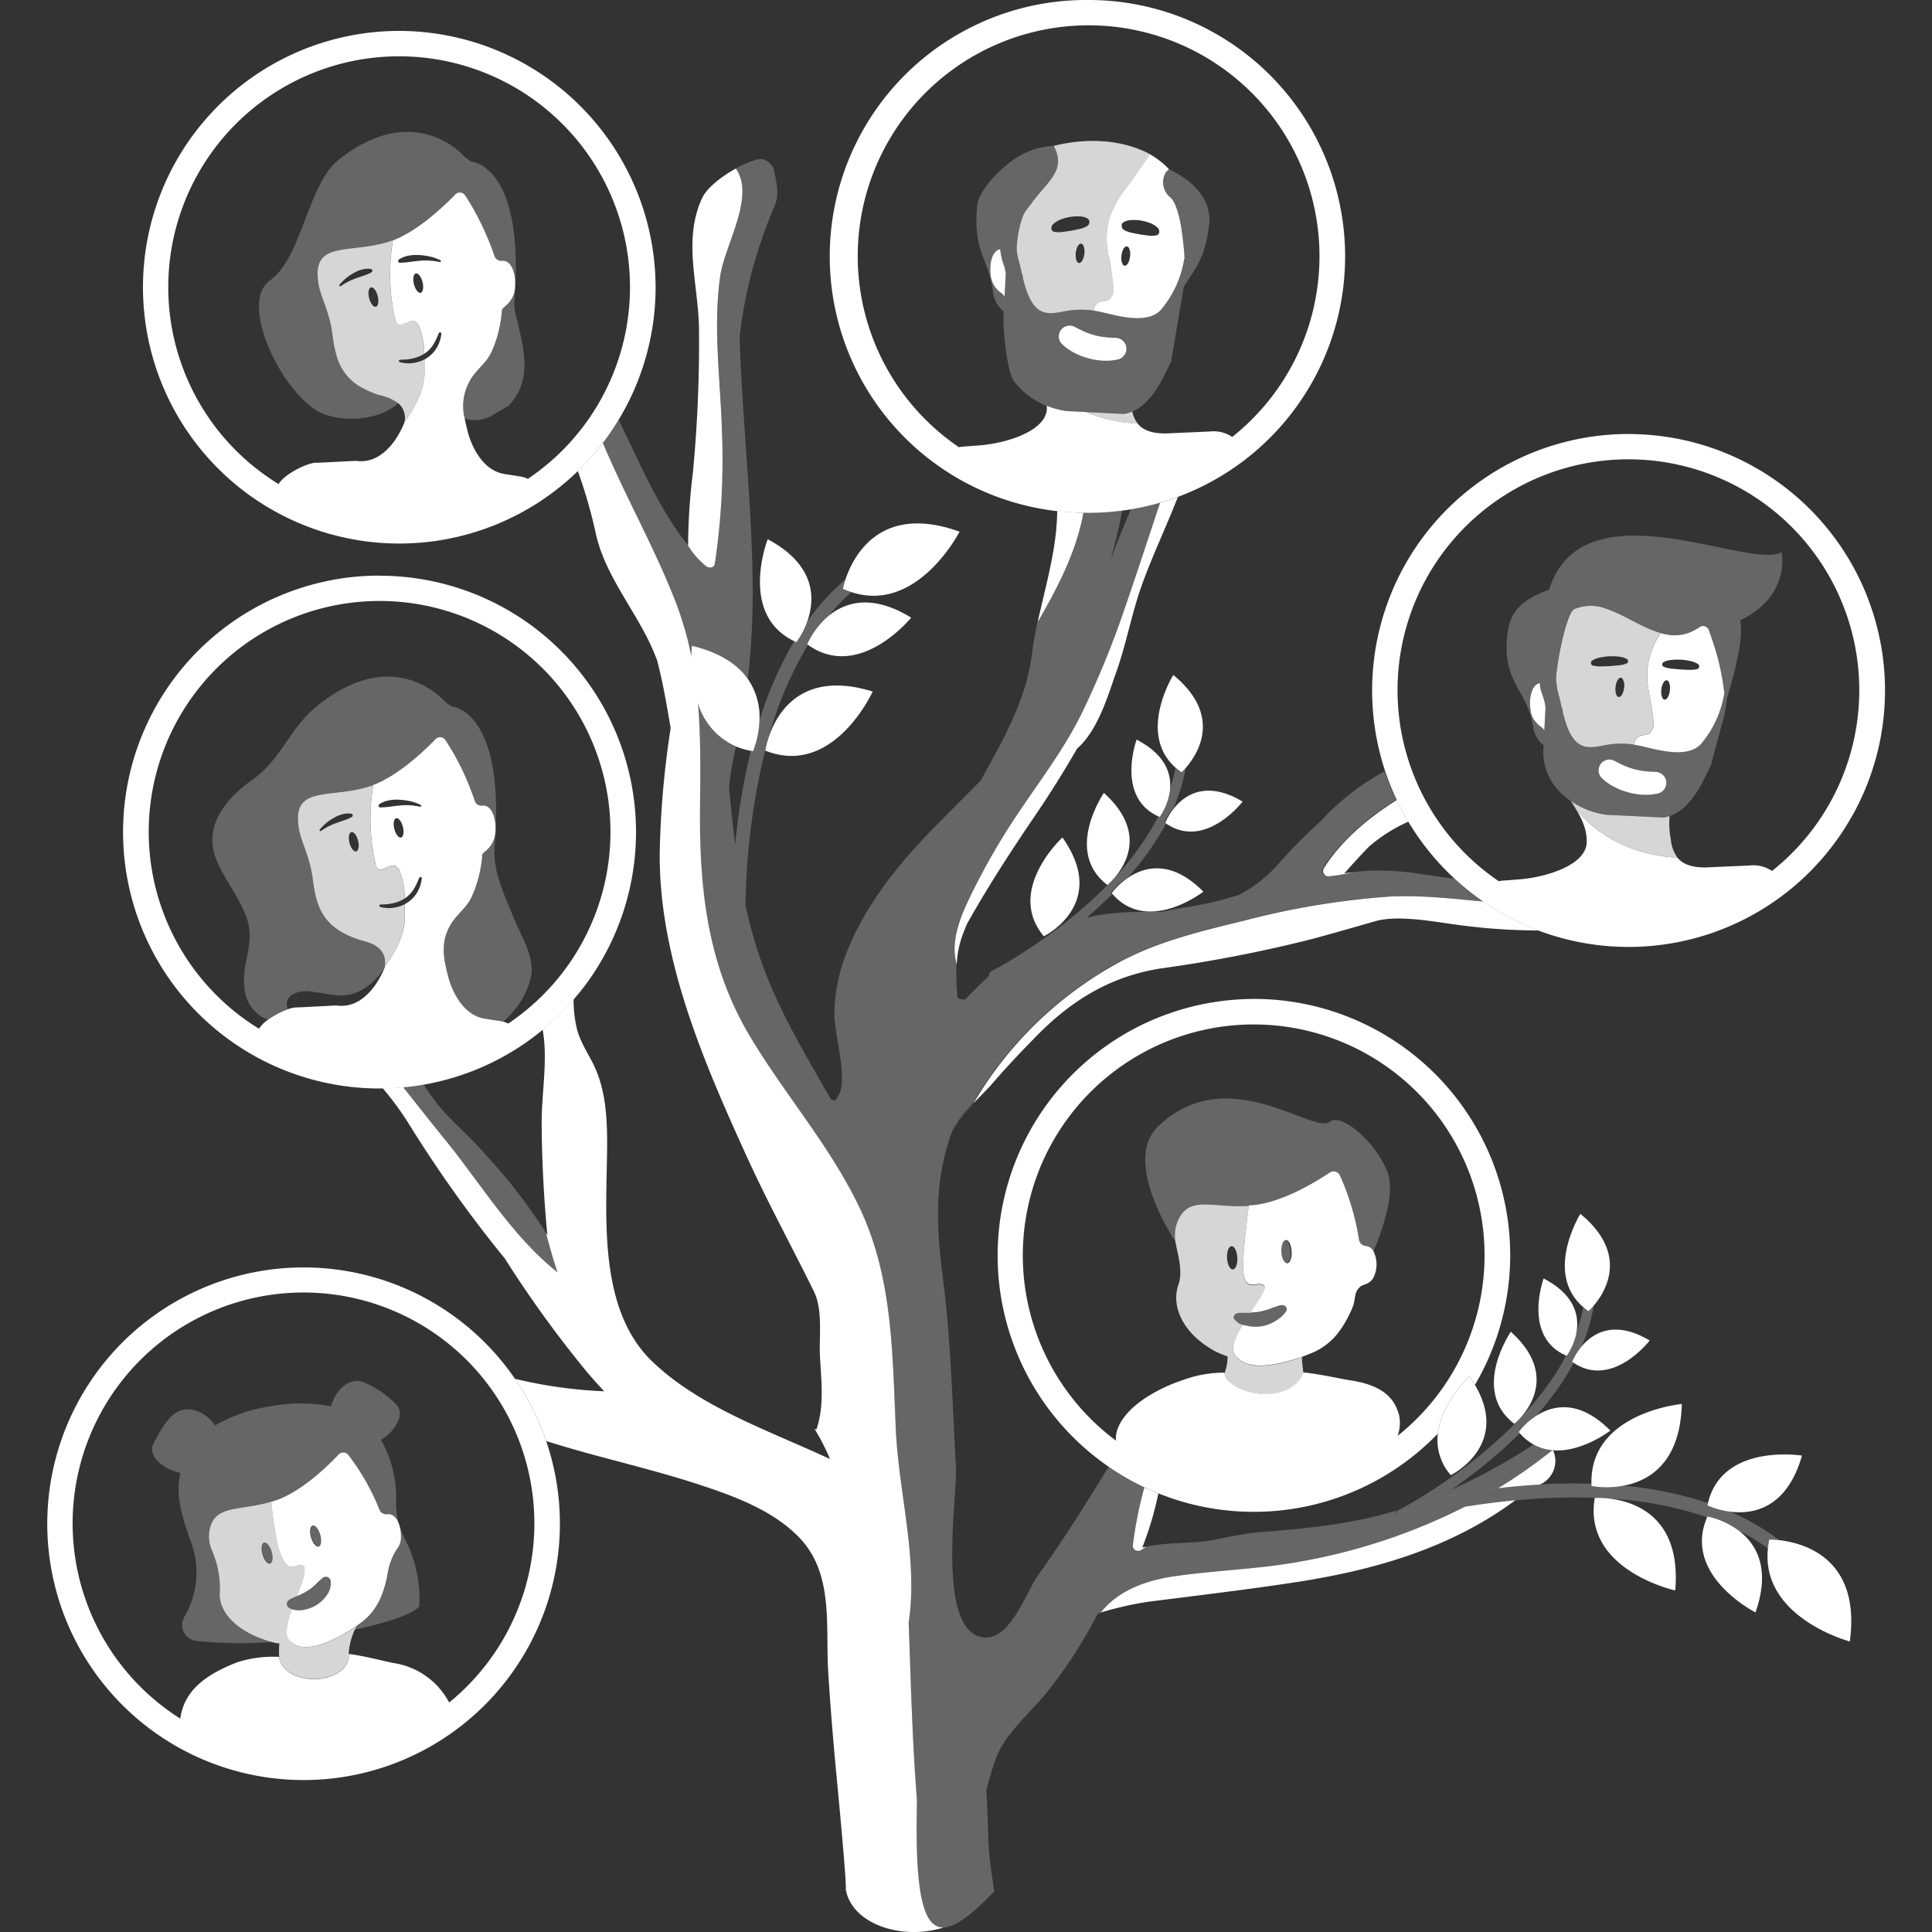 <svg viewBox="0 0 300 300" xmlns="http://www.w3.org/2000/svg"><rect x="0" y="0" width="300" height="300" fill="#333333" stroke="none"/><g fill="#fff"><path d="m 65.92 57.67 c -.01 -.62 0 -1.24 -.01 -1.86 q -.19 .1 -.38 .18 l -.03 .01 c -.13 .05 -.26 .1 -.39 .14 s -.25 .08 -.38 .11 l -.08 .02 c -.13 .03 -.25 .06 -.38 .08 a 4.86 4.86 0 0 1 -2.16 -.11 .19 .19 0 0 1 .05 -.38 h .01 c .34 0 .67 -.03 1 -.05 a 8.65 8.65 0 0 0 .97 -.16 c .16 -.04 .31 -.08 .47 -.13 s .29 -.1 .43 -.16 h .01 a 4.88 4.88 0 0 0 .83 -.44 11.32 11.32 0 0 0 -.8 -4.23 1.34 1.34 0 0 0 -.78 -.85 1.51 1.51 0 0 0 -.85 .14 c -.36 .13 -1.21 .56 -1.57 .45 s -.49 -.69 -.56 -.99 a 31.86 31.86 0 0 1 -.32 -12.13 c -.16 .06 -.33 .12 -.49 .17 q -.6 .19 -1.19 .34 c -.78 .19 -1.56 .33 -2.3 .44 -1.12 .16 -2.17 .26 -3.12 .39 a 15.12 15.12 0 0 0 -1.75 .32 c -2.12 .54 -3.28 1.71 -2.67 5.23 .35 1.98 1.7 4.23 2.14 7.73 .04 .3 .08 .59 .12 .87 a 17.8 17.8 0 0 0 .5 2.35 7.95 7.95 0 0 0 3.95 5.04 14.91 14.91 0 0 0 2.58 1.12 8.14 8.14 0 0 1 3.06 1.29 2.98 2.98 0 0 1 .97 2.96 c .92 -1.3 3.17 -4.48 3.12 -7.89 z m -10.69 -14.44 a 9.74 9.74 0 0 0 -2.32 1.21 .15 .15 0 0 1 -.2 -.21 7.33 7.33 0 0 1 2.15 -1.8 5.26 5.26 0 0 1 1.31 -.56 3.24 3.24 0 0 1 1.42 -.1 .28 .28 0 0 1 .09 .52 6.54 6.54 0 0 1 -1.22 .52 z m 3.13 4.4 c -.37 .09 -.83 -.51 -1.04 -1.33 s -.08 -1.58 .29 -1.67 .83 .51 1.04 1.34 .08 1.57 -.29 1.66 z" opacity=".8"/><path d="m 126.47 221.86 a 33.41 33.41 0 0 1 2.41 4.7 c -9.34 -4.37 -20.18 -8.01 -27.61 -15.16 -7.88 -7.58 -7.22 -20.64 -7.04 -30.62 .09 -4.73 .22 -9.92 -1.58 -14.39 -.93 -2.3 -2.41 -4.15 -3.06 -6.59 a 20.02 20.02 0 0 1 -.53 -4.63 40.12 40.12 0 0 1 -4.8 4.71 c .85 4.65 -.18 9.94 -.15 14.62 .04 5.71 .33 11.52 .88 17.27 a 84.46 84.46 0 0 0 -8.6 -11.39 85.6 85.6 0 0 1 8.37 11.03 c .56 2.06 1.12 4.13 1.81 6.15 -7.06 -5.6 -11.84 -13.68 -17.47 -20.6 -2.19 -2.69 -4.34 -5.42 -6.49 -8.14 q -1.57 .14 -3.18 .16 a 47.18 47.18 0 0 1 4.33 5.98 199.08 199.08 0 0 0 14.63 20.46 175.99 175.99 0 0 0 12.33 17.11 c 1.01 1.22 2.04 2.38 3.1 3.51 a 71.47 71.47 0 0 1 -13.86 -1.94 39.78 39.78 0 0 1 4.85 9.66 c 7.83 2.5 15.89 4.19 23.72 6.76 5.53 1.81 11.71 4.07 15.77 8.44 5.18 5.58 3.87 13.61 4.3 20.57 .34 5.61 .82 11.22 1.35 16.81 1.7 17.87 1.37 17 1.37 17 .97 5.59 8.98 7.98 15.21 5.95 -3.29 .1 -4.49 -5.7 -4.14 -19.65 -.73 -9.22 -.96 -18.47 -1.29 -27.72 1.48 -9.84 -1.56 -20.14 -2 -29.98 -.53 -11.6 -.46 -23.37 -5.49 -34.12 -4.47 -9.54 -11.56 -17.62 -16.98 -26.6 -6.78 -11.21 -8.05 -23.09 -7.93 -35.94 .05 -5.55 .13 -10.86 -.32 -16.1 a 64.52 64.52 0 0 0 -1.03 -7.3 q -.21 -1.03 -.46 -2.06 c 0 -.02 -.01 -.04 -.01 -.06 q -.23 -.96 -.51 -1.91 c -.02 -.07 -.04 -.14 -.06 -.22 -.17 -.59 -.36 -1.17 -.55 -1.76 -.04 -.12 -.07 -.24 -.11 -.35 q -.35 -1.03 -.75 -2.08 c -3.27 -8.43 -7.79 -16.32 -11.29 -24.67 a 40.16 40.16 0 0 1 -3.89 4.37 76.36 76.36 0 0 1 2.79 9.68 c 1.31 6.14 5.76 11.49 8.43 17.12 .4 .84 .75 1.7 1.09 2.57 .92 3.49 1.51 7.03 2.11 10.56 a 142.44 142.44 0 0 0 -1.7 19.46 c -.1 16.43 6.88 32.49 13.56 47.15 3.22 7.06 6.95 13.88 10.38 20.84 1.44 2.93 .77 7.07 .95 10.25 .21 3.73 .68 7.6 -.56 11.21"/><path d="m 168.24 79.62 a 39.99 39.99 0 0 1 -4.08 -.29 c -.04 7.46 -2.94 14.85 -3.93 22.29 .23 -1.69 .56 -3.38 .93 -5.07 3.1 -5.35 5.96 -10.86 7.08 -16.93 z"/><path d="m 175.9 240 a .78 .78 0 0 0 .85 .81 .81 .81 0 0 0 .39 -.09 c .3 -.17 .58 -.37 .87 -.55 -.18 .04 -.35 .06 -.53 .11 l -.11 .02 a 50.36 50.36 0 0 0 2.5 -8.4 c -.73 -.3 -1.46 -.61 -2.17 -.94 a 63.26 63.26 0 0 0 -1.8 9.04 z"/><path d="m 75.32 179.19 c -.25 -.28 -.5 -.56 -.76 -.84 l -.22 -.24 c -2.35 -2.55 -4.96 -4.64 -7.03 -7.47 -.54 -.74 -1.04 -1.48 -1.54 -2.24 -1.04 .18 -2.1 .33 -3.17 .42 2.15 2.72 4.3 5.45 6.49 8.14 5.64 6.92 10.42 15 17.47 20.6 -.69 -2.02 -1.25 -4.09 -1.81 -6.15 a 85.6 85.6 0 0 0 -8.37 -11.03 c -.19 -.21 -.37 -.42 -.56 -.63 -.16 -.18 -.33 -.37 -.5 -.56 z" opacity=".25"/><path d="m 182.37 244.76 c -4.43 .64 -8.72 2.2 -11.46 5.65 l -.44 .12 a 54.11 54.11 0 0 1 7.67 -1.79 c 7.55 -.96 15.11 -1.85 22.63 -2.99 12.69 -1.92 24.42 -5.32 34.54 -12.79 -2.86 .27 -5.51 .63 -7.83 1 a 91.66 91.66 0 0 1 -25.24 8.46 c -6.57 1.24 -13.25 1.38 -19.87 2.34 z"/><path d="m 174.65 94.46 a 141.77 141.77 0 0 1 -6.77 16.49 c -2.74 5.52 -6.48 10.36 -9.88 15.47 a 104.69 104.69 0 0 0 -7.61 13.33 c -1.4 2.97 -2.82 6.66 -1.84 9.95 v .16 .1 a 15.92 15.92 0 0 1 .67 -4.05 25.92 25.92 0 0 1 .99 -2.55 c 3.24 -5.78 6.86 -11.33 10.45 -16.61 q 3.49 -5.12 6.58 -10.49 c 3.28 -2.91 4.75 -8.11 6.15 -12.07 1.52 -4.29 2.31 -8.81 3.84 -13.12 1.56 -4.4 3.57 -8.63 5.29 -12.95 .13 -.32 .26 -.64 .39 -.96 -.91 .34 -1.83 .64 -2.77 .91 -1.83 5.47 -3.61 10.97 -5.49 16.39 z"/><path d="m 228.37 139.81 c -3.36 -.32 -6.72 -.65 -10.13 -.65 -.87 0 -1.75 .02 -2.62 .07 a 123.44 123.44 0 0 0 -22.43 3.73 c -6.41 1.56 -12.94 3.1 -18.83 6.16 a 58.65 58.65 0 0 0 -23.19 22.19 c -.05 .06 -.1 .12 -.15 .17 1.14 -1.22 2.35 -2.38 3.29 -3.48 2.19 -2.54 4.5 -4.96 6.86 -7.35 5.4 -5.47 11.51 -9.11 19.14 -10.28 a 216.71 216.71 0 0 0 23.08 -4.47 c 3.38 -.9 6.75 -1.88 10.11 -2.84 3.93 -1.13 10.06 .26 14.09 .71 a 91.86 91.86 0 0 0 11.31 .71 39.75 39.75 0 0 1 -8.59 -4.5 q -.97 -.08 -1.94 -.17 z"/><path d="m 205.56 134.83 a .84 .84 0 0 0 .65 1.25 h .07 a 31.15 31.15 0 0 0 3.75 -.62 c -.43 .05 -.86 .09 -1.29 .16 1.3 -1.44 2.56 -2.87 3.81 -4.13 a 24.31 24.31 0 0 1 6.14 -3.9 q -.98 -1.64 -1.8 -3.37 c -4.45 2.84 -8.52 6.17 -11.33 10.61 z"/><path d="m 109.62 87.9 a 1.04 1.04 0 0 0 .64 .22 .69 .69 0 0 0 .74 -.58 109.56 109.56 0 0 0 1.12 -20.22 c -.22 -8.11 -1.43 -16.33 -.29 -24.41 .69 -4.88 5.52 -12.38 2.43 -16.74 -2.24 1.23 -4.51 3.01 -5.25 4.62 -3.01 6.56 -.54 13.4 -.47 20.31 a 212.13 212.13 0 0 1 -.95 22.31 95.33 95.33 0 0 0 -.74 11.28 q -.14 -.18 -.28 -.36 l .16 .21 a 12.76 12.76 0 0 0 2.89 3.36 z"/><path d="m 104.89 93.44 q .4 1.04 .75 2.08 c .04 .12 .07 .24 .11 .35 .19 .59 .38 1.17 .55 1.76 .02 .07 .04 .14 .06 .22 q .27 .96 .51 1.91 l .01 .06 q .25 1.03 .46 2.06 c .02 -.99 .1 -1.62 .1 -1.62 4.51 1.1 7.16 3.02 8.68 5.15 .04 -.31 .07 -.62 .11 -.93 .04 -.37 .08 -.73 .11 -1.1 .07 -.74 .13 -1.49 .19 -2.24 .02 -.28 .05 -.57 .07 -.86 q .1 -1.54 .17 -3.08 c .01 -.19 .01 -.39 .02 -.58 q .05 -1.26 .07 -2.52 c 0 -.35 .01 -.7 .01 -1.05 0 -.42 .01 -.84 .01 -1.25 0 -.18 -.01 -.35 -.01 -.53 0 -1.39 -.02 -2.77 -.06 -4.14 -.35 -11.7 -1.58 -23.17 -1.97 -34.71 a 70.19 70.19 0 0 1 2 -10.56 73.54 73.54 0 0 1 3.36 -9.68 6.81 6.81 0 0 0 .26 -.7 c .02 -.07 .04 -.14 .06 -.22 .04 -.15 .08 -.3 .1 -.44 .02 -.08 .03 -.16 .04 -.24 .02 -.13 .03 -.27 .04 -.4 .01 -.08 .01 -.15 .01 -.22 0 -.04 0 -.07 0 -.11 0 -.06 -.01 -.13 -.01 -.19 0 -.15 -.01 -.3 -.03 -.46 -.01 -.09 -.02 -.19 -.03 -.29 -.02 -.16 -.04 -.32 -.07 -.48 -.02 -.1 -.03 -.19 -.05 -.29 -.04 -.2 -.08 -.41 -.12 -.63 -.06 -.31 -.13 -.64 -.19 -.99 a 1.7 1.7 0 0 0 -.1 -.35 c -.02 -.04 -.04 -.08 -.06 -.11 a 2.24 2.24 0 0 0 -.12 -.23 c -.03 -.04 -.06 -.09 -.09 -.13 -.05 -.07 -.09 -.13 -.15 -.19 -.04 -.04 -.08 -.08 -.12 -.12 -.06 -.06 -.11 -.11 -.17 -.16 s -.09 -.07 -.14 -.11 c -.06 -.05 -.12 -.09 -.19 -.13 -.05 -.03 -.1 -.06 -.15 -.09 -.07 -.03 -.13 -.06 -.2 -.09 -.05 -.02 -.11 -.04 -.16 -.06 a 1.72 1.72 0 0 0 -.21 -.04 1.47 1.47 0 0 0 -.16 -.02 c -.02 0 -.04 -.01 -.07 -.01 a 1.33 1.33 0 0 0 -.27 .03 c -.23 .05 -.47 .11 -.72 .19 l -.15 .05 a 14.6 14.6 0 0 0 -1.71 .69 l -.07 .04 q -.45 .21 -.91 .46 l -.02 .01 c 3.09 4.36 -1.74 11.86 -2.43 16.74 -1.14 8.08 .08 16.3 .29 24.41 a 109.56 109.56 0 0 1 -1.13 20.24 .69 .69 0 0 1 -.74 .58 1.04 1.04 0 0 1 -.64 -.22 12.76 12.76 0 0 1 -2.88 -3.36 l -.16 -.21 c -.21 -.27 -.42 -.54 -.63 -.82 -.29 -.38 -.58 -.77 -.85 -1.17 -3.69 -5.38 -6.16 -11.31 -9.04 -17.14 a 39.76 39.76 0 0 1 -2.45 3.57 c 3.49 8.35 8.01 16.24 11.28 24.67 z" opacity=".25"/><path d="m 174.44 77.93 c -.01 .1 -.03 .19 -.04 .28 .01 -.09 .02 -.19 .04 -.28 z"/><path d="m 148.59 153.35 c .01 .13 .02 .26 .03 .39 -.02 -.13 -.02 -.26 -.03 -.39 z"/><path d="m 150.53 172.02 q -.39 .43 -.75 .87 .36 -.44 .75 -.87 z"/><path d="m 129.06 170.71 a 1.6 1.6 0 0 0 .24 .09 1.6 1.6 0 0 1 -.24 -.09 z"/><path d="m 130.35 169.78 a 3.01 3.01 0 0 0 .19 -.5 3.01 3.01 0 0 1 -.19 .5 z"/><path d="m 120.69 29.96 c 0 .07 -.01 .15 -.01 .22 0 -.07 .01 -.15 .01 -.22 z"/><path d="m 120.55 28.44 c .03 .16 .05 .32 .07 .48 -.02 -.16 -.04 -.32 -.07 -.48 z"/><path d="m 120.38 27.52 c .04 .22 .08 .43 .12 .63 -.04 -.21 -.08 -.42 -.12 -.63 z"/><path d="m 120.04 26.06 c .02 .04 .04 .08 .06 .11 -.02 -.03 -.05 -.07 -.06 -.11 z"/><path d="m 120.65 29.2 c .02 .15 .02 .3 .03 .46 0 -.15 -.01 -.3 -.03 -.46 z"/><path d="m 130.58 169.08 c .03 -.13 .06 -.25 .08 -.39 -.02 .14 -.05 .27 -.08 .39 z"/><path d="m 120.64 30.58 c -.01 .08 -.02 .16 -.04 .24 .01 -.08 .03 -.16 .04 -.24 z"/><path d="m 120.5 31.26 c -.02 .07 -.04 .14 -.06 .22 .02 -.08 .04 -.15 .06 -.22 z"/><path d="m 130.69 168.43 c .01 -.13 .03 -.26 .04 -.4 -.01 .14 -.03 .27 -.04 .4 z"/><path d="m 173.84 81.33 c -.05 .21 -.09 .43 -.14 .64 .05 -.21 .1 -.43 .14 -.64 z"/><path d="m 119.83 25.71 c .03 .04 .06 .09 .09 .13 -.03 -.05 -.06 -.09 -.09 -.13 z"/><path d="m 174.62 74.08 c 0 .13 .01 .26 .01 .38 0 -.13 -.01 -.25 -.01 -.38 z"/><path d="m 174.18 79.63 c -.04 .2 -.07 .4 -.11 .59 .03 -.2 .07 -.39 .11 -.59 z"/><path d="m 174.61 75.74 c -.01 .17 -.01 .33 -.02 .49 .01 -.16 .01 -.32 .02 -.49 z"/><path d="m 130.57 165.04 c -.01 -.09 -.02 -.18 -.03 -.27 .01 .09 .02 .18 .03 .27 z"/><path d="m 130.37 163.56 c -.01 -.09 -.03 -.18 -.04 -.26 .02 .08 .03 .17 .04 .26 z"/><path d="m 130.69 166.27 c 0 -.07 -.01 -.14 -.02 -.21 .01 .07 .02 .14 .02 .21 z"/><path d="m 129.6 158.28 q -.04 -.4 -.04 -.74 c .01 .22 .02 .47 .04 .74 z"/><path d="m 130.17 162.23 c -.07 -.46 -.15 -.9 -.22 -1.34 .07 .43 .14 .88 .22 1.34 z"/><path d="m 129.74 159.45 c -.05 -.35 -.09 -.69 -.12 -1 .03 .31 .07 .65 .12 1 z"/><path d="m 129.92 160.67 c -.05 -.34 -.1 -.66 -.15 -.97 .05 .31 .09 .64 .15 .97 z"/><path d="m 115.26 25.66 a 14.6 14.6 0 0 1 1.71 -.69 14.42 14.42 0 0 0 -1.71 .69 z"/><path d="m 117.13 24.92 c .25 -.08 .5 -.15 .72 -.19 -.23 .04 -.47 .11 -.72 .19 z"/><path d="m 119.56 25.4 c .04 .04 .08 .08 .12 .12 -.04 -.04 -.08 -.08 -.12 -.12 z"/><path d="m 83.82 41.08 a 3.09 3.09 0 0 1 .33 .62 3.09 3.09 0 0 0 -.33 -.62 z"/><path d="m 114.28 26.16 q .46 -.25 .91 -.46 c -.3 .14 -.6 .29 -.91 .46 z"/><path d="m 148.52 152.02 c .01 .16 .01 .32 .02 .47 -.01 -.16 -.01 -.31 -.02 -.47 z"/><path d="m 118.92 24.91 c .05 .03 .1 .05 .15 .09 -.05 -.03 -.1 -.06 -.15 -.09 z"/><path d="m 119.26 25.13 c .05 .04 .09 .07 .14 .11 -.05 -.04 -.1 -.08 -.14 -.11 z"/><path d="m 118.18 24.71 a 1.47 1.47 0 0 1 .16 .02 1.47 1.47 0 0 0 -.16 -.02 z"/><path d="m 118.55 24.77 c .05 .02 .11 .04 .16 .06 -.05 -.03 -.1 -.05 -.16 -.06 z"/><path d="m 151.44 253.83 c .08 .04 .16 .09 .24 .13 -.08 -.03 -.16 -.08 -.24 -.13 z"/><path d="m 148.16 234.91 c -.01 .23 -.03 .46 -.04 .69 .01 -.23 .02 -.46 .04 -.69 z"/><path d="m 150.85 253.44 c .08 .06 .15 .13 .23 .19 -.07 -.06 -.15 -.13 -.23 -.19 z"/><path d="m 146.02 183.8 q -.04 .32 -.07 .63 .03 -.31 .07 -.63 z"/><path d="m 146.22 182.34 c -.03 .21 -.06 .42 -.09 .64 .03 -.21 .06 -.42 .09 -.64 z"/><path d="m 152.11 254.11 c .08 .02 .14 .05 .22 .07 -.07 -.02 -.14 -.05 -.22 -.07 z"/><path d="m 150.55 253.18 c -.07 -.07 -.14 -.16 -.21 -.24 z"/><path d="m 148.29 232.8 l -.01 .12 z"/><path d="m 148.47 229.91 c 0 .08 -.01 .17 -.01 .25 0 -.09 .01 -.17 .01 -.25 z"/><path d="m 130.74 167.35 v .38 c 0 -.09 .01 -.18 .01 -.27 -.01 -.04 -.01 -.08 -.01 -.11 z"/><path d="m 148.23 233.68 q -.03 .46 -.06 .93 c .02 -.32 .04 -.63 .06 -.93 z"/><path d="m 129.74 170.78 a .34 .34 0 0 1 -.06 .02 .34 .34 0 0 0 .06 -.02 z"/><path d="m 129.53 170.84 a .63 .63 0 0 1 -.12 -.02 .7 .7 0 0 0 .11 .02 z"/><path d="m 147.96 239.22 c -.01 .27 -.01 .54 -.02 .81 .01 -.27 .02 -.54 .02 -.81 z"/><path d="m 148.42 248.11 c .03 .15 .06 .3 .09 .44 -.03 -.15 -.06 -.29 -.09 -.44 z"/><path d="m 148 238.14 q -.01 .34 -.02 .68 c 0 -.23 .01 -.46 .02 -.68 z"/><path d="m 148.26 247.07 c .02 .16 .05 .31 .07 .46 -.02 -.15 -.05 -.3 -.07 -.46 z"/><path d="m 146.23 196.18 c .01 .1 .02 .2 .03 .3 -.01 -.1 -.02 -.2 -.03 -.3 z"/><path d="m 145.97 193.51 c .01 .13 .02 .26 .03 .39 -.01 -.13 -.02 -.26 -.03 -.39 z"/><path d="m 147.98 243.72 c 0 .1 .01 .2 .02 .31 -.01 -.1 -.02 -.2 -.02 -.31 z"/><path d="m 148.51 227.45 c .01 .17 .01 .37 .02 .58 0 -.21 -.01 -.41 -.02 -.58 z"/><path d="m 148.53 228.42 v .14 c -.01 -.05 -.01 -.09 0 -.14 z"/><path d="m 148.5 229.2 v .09 c 0 -.03 0 -.06 0 -.09 z"/><path d="m 148.04 244.87 c .01 .14 .02 .28 .03 .42 0 -.14 -.02 -.28 -.03 -.42 z"/><path d="m 148.13 245.99 c .02 .16 .04 .31 .05 .46 -.01 -.15 -.03 -.31 -.05 -.46 z"/><path d="m 148.29 175.06 c .14 -.26 .3 -.51 .46 -.76 -.1 .16 -.22 .32 -.31 .48 -.06 .08 -.1 .18 -.15 .28 z"/><path d="m 149.5 251.65 c .05 .11 .11 .22 .17 .32 -.06 -.1 -.12 -.21 -.17 -.32 z"/><path d="m 145.79 186.72 c -.01 .2 -.02 .41 -.02 .61 0 -.2 .01 -.4 .02 -.61 z"/><path d="m 147.93 241.36 q 0 -.53 .01 -1.06 c 0 .34 -.01 .68 -.01 1.01 z"/><path d="m 145.88 185.26 c -.02 .21 -.03 .42 -.05 .63 .02 -.21 .03 -.42 .05 -.63 z"/><path d="m 149.89 252.34 c .06 .1 .12 .19 .19 .28 -.06 -.09 -.12 -.18 -.19 -.28 z"/><path d="m 145.8 190.94 c 0 .12 .01 .25 .02 .38 -.01 -.13 -.01 -.26 -.02 -.38 z"/><path d="m 148.04 237.07 q -.02 .32 -.03 .64 .02 -.32 .03 -.64 z"/><path d="m 148.87 250.02 c .04 .13 .08 .27 .13 .39 -.05 -.13 -.09 -.26 -.13 -.39 z"/><path d="m 145.75 188.74 c 0 -.18 0 -.36 0 -.54 0 .14 -.01 .29 -.01 .43 0 .04 .01 .07 .01 .11 z"/><path d="m 148.62 249.09 c .03 .14 .07 .28 .11 .42 -.04 -.14 -.07 -.27 -.11 -.42 z"/><path d="m 148.09 236.02 c -.01 .2 -.02 .41 -.03 .62 .01 -.21 .02 -.41 .03 -.62 z"/><path d="m 149.16 250.87 l .15 .36 c -.05 -.12 -.1 -.24 -.15 -.36 z"/><path d="m 146.81 179.4 c -.05 .2 -.09 .4 -.14 .59 .05 -.2 .09 -.4 .14 -.59 z"/><path d="m 147.94 242.29 v .26 c 0 -.09 0 -.17 0 -.26 z"/><path d="m 148.43 230.69 c -.01 .09 -.01 .18 -.02 .28 0 -.1 .01 -.19 .02 -.28 z"/><path d="m 147.22 177.9 c -.05 .17 -.09 .34 -.14 .51 .04 -.17 .09 -.34 .14 -.51 z"/><path d="m 148.14 175.33 a 7.94 7.94 0 0 0 -.45 1.05 8.07 8.07 0 0 1 .45 -1.05 z"/><path d="m 148.37 231.58 l -.02 .24 z"/><path d="m 149.69 173 c -.26 .32 -.51 .65 -.74 .98 .23 -.33 .48 -.66 .74 -.98 z"/><path d="m 146.48 180.88 c -.04 .21 -.08 .42 -.12 .62 .05 -.21 .08 -.41 .12 -.62 z"/><path d="m 61.98 4.8 a 39.8 39.8 0 1 0 39.82 39.82 39.87 39.87 0 0 0 -39.82 -39.82 z m 19.99 69.56 a 3.74 3.74 0 0 0 -1.11 -.36 l -2.53 -.4 c -3.91 -.63 -5.43 -5.43 -5.72 -6.65 -.15 -.6 -.32 -1.26 -.45 -1.96 a 7.97 7.97 0 0 1 1.29 -6.63 c .46 -.63 1.01 -1.19 1.53 -1.77 a 7.81 7.81 0 0 0 1.33 -1.92 18.58 18.58 0 0 0 1.1 -3.17 q .21 -.83 .34 -1.69 t .2 -1.74 a 1.75 1.75 0 0 1 .15 -.19 1.97 1.97 0 0 1 .2 -.18 c .01 -.01 .03 -.03 .04 -.04 a 5.2 5.2 0 0 0 .99 -1.08 3.53 3.53 0 0 0 .6 -1.52 8.13 8.13 0 0 0 .07 -.84 c .05 -1.92 -.62 -3.5 -1.64 -3.7 a 1.14 1.14 0 0 0 -.35 -.01 v -.02 a 1.11 1.11 0 0 1 -1.23 -.74 42.8 42.8 0 0 0 -2.48 -5.85 c -.41 -.8 -.8 -1.49 -1.15 -2.09 -.18 -.3 -.35 -.57 -.5 -.82 s -.3 -.47 -.43 -.66 a .99 .99 0 0 0 -1.54 -.13 c -.2 .21 -.44 .46 -.71 .72 l -.04 .04 c -.26 .26 -.56 .54 -.87 .84 -.02 .02 -.04 .04 -.07 .06 -.31 .29 -.65 .6 -1.01 .91 l -.1 .09 c -.36 .31 -.73 .63 -1.12 .94 l -.12 .1 c -.39 .31 -.79 .62 -1.21 .92 -.05 .03 -.09 .07 -.14 .1 -.41 .3 -.84 .58 -1.27 .86 l -.15 .09 c -.43 .27 -.87 .52 -1.31 .75 l -.15 .08 a 14.26 14.26 0 0 1 -1.33 .59 c -.02 .01 -.05 .02 -.07 .03 a 31.86 31.86 0 0 0 .32 12.13 c .07 .3 .2 .89 .56 .99 s 1.22 -.32 1.57 -.45 a 1.51 1.51 0 0 1 .85 -.14 1.34 1.34 0 0 1 .78 .85 11.32 11.32 0 0 1 .8 4.23 l .02 -.01 a 4.78 4.78 0 0 0 1.33 -1.35 10.09 10.09 0 0 0 .87 -1.78 l .01 -.02 a .21 .21 0 0 1 .41 .11 5.51 5.51 0 0 1 -.67 2.06 5.02 5.02 0 0 1 -1.52 1.62 4.65 4.65 0 0 1 -.43 .25 c .01 .62 0 1.25 .01 1.86 .05 3.41 -2.2 6.59 -3.12 7.88 0 .02 0 .04 -.01 .06 0 0 -2.4 6.7 -7.54 5.95 l -5.92 .3 c -1.25 -.2 -5.18 1.72 -6.07 3.31 a 35.85 35.85 0 1 1 38.71 -.82 z m -16.79 -33.87 c -.51 .05 -1.02 .11 -1.52 .18 a 13.25 13.25 0 0 1 -1.55 .13 h -.01 a .28 .28 0 0 1 -.28 -.27 .28 .28 0 0 1 .12 -.23 3.89 3.89 0 0 1 1.56 -.61 6.59 6.59 0 0 1 1.67 -.08 10.43 10.43 0 0 1 1.65 .24 6.34 6.34 0 0 1 1.56 .57 .14 .14 0 0 1 -.1 .27 9.82 9.82 0 0 0 -3.1 -.2 z m .14 4.98 c -.37 .09 -.83 -.51 -1.04 -1.34 s -.08 -1.58 .29 -1.67 .83 .51 1.04 1.33 .08 1.59 -.29 1.68 z"/><path d="m 80.02 48.58 a 6.2 6.2 0 0 1 -.14 -1.93 c 1.65 -21.11 -6.68 -21.54 -6.68 -21.54 a 9.98 9.98 0 0 1 -1.18 -.88 s -7.55 -8.8 -19.42 .56 c -4.81 3.79 -5.72 15.24 -10.66 18.73 s 1.69 17.05 7.39 20.32 c 3.04 1.75 9.41 1.71 12.49 -1.25 a 8.14 8.14 0 0 0 -3.04 -1.29 14.91 14.91 0 0 1 -2.58 -1.12 7.95 7.95 0 0 1 -3.95 -5.04 17.8 17.8 0 0 1 -.5 -2.35 c -.04 -.28 -.08 -.57 -.12 -.87 -.43 -3.5 -1.79 -5.76 -2.14 -7.73 -.62 -3.53 .55 -4.69 2.67 -5.23 a 15.34 15.34 0 0 1 1.75 -.32 c .95 -.13 2.01 -.23 3.12 -.39 .74 -.11 1.52 -.25 2.3 -.44 q .59 -.14 1.19 -.34 c .19 -.06 .37 -.13 .56 -.2 a 14.26 14.26 0 0 0 1.33 -.59 l .15 -.08 c .44 -.23 .88 -.48 1.31 -.75 .05 -.03 .1 -.06 .15 -.09 .43 -.27 .86 -.56 1.27 -.86 l .14 -.1 c .41 -.3 .82 -.61 1.21 -.92 l .12 -.1 c .39 -.31 .76 -.63 1.12 -.94 l .1 -.09 c .36 -.31 .69 -.62 1.01 -.91 l .07 -.06 c .32 -.3 .61 -.58 .87 -.84 l .04 -.04 c .27 -.27 .51 -.51 .71 -.72 a .99 .99 0 0 1 1.54 .13 c .13 .19 .28 .41 .43 .66 s .32 .52 .5 .82 c .35 .6 .75 1.3 1.15 2.09 a 42.8 42.8 0 0 1 2.47 5.88 1.11 1.11 0 0 0 1.23 .76 v .02 a 1.14 1.14 0 0 1 .35 .01 c 1.02 .2 1.69 1.79 1.64 3.7 a 8.13 8.13 0 0 1 -.07 .84 3.53 3.53 0 0 1 -.6 1.52 5.2 5.2 0 0 1 -.99 1.08 c -.01 .01 -.03 .03 -.04 .04 a 1.97 1.97 0 0 0 -.2 .18 1.86 1.86 0 0 0 -.15 .19 q -.06 .88 -.2 1.74 t -.34 1.69 a 18.58 18.58 0 0 1 -1.1 3.17 7.81 7.81 0 0 1 -1.32 1.9 c -.52 .58 -1.06 1.14 -1.53 1.77 a 7.97 7.97 0 0 0 -1.28 6.63 5.23 5.23 0 0 0 4.25 -.5 l 2.5 -1.45 c 3.92 -4.02 2.42 -9 1.1 -14.47 z" opacity=".25"/><path d="m 183.95 40.23 c -.02 -.26 -.04 -.51 -.05 -.76 l -.01 -.14 c -.02 -.23 -.04 -.45 -.06 -.68 -.01 -.07 -.01 -.15 -.02 -.22 -.02 -.21 -.04 -.42 -.06 -.62 l -.03 -.25 c -.02 -.2 -.04 -.39 -.07 -.58 -.01 -.09 -.02 -.17 -.03 -.26 -.02 -.19 -.05 -.37 -.07 -.56 -.01 -.09 -.03 -.17 -.04 -.26 -.03 -.18 -.05 -.36 -.08 -.53 0 -.03 -.01 -.05 -.01 -.08 -.06 -.35 -.12 -.68 -.19 -1 -.02 -.12 -.05 -.23 -.07 -.34 s -.05 -.22 -.08 -.32 -.06 -.24 -.09 -.35 -.05 -.19 -.08 -.29 c -.03 -.11 -.06 -.22 -.1 -.33 -.03 -.09 -.06 -.18 -.09 -.26 -.04 -.1 -.07 -.2 -.11 -.3 -.03 -.08 -.06 -.15 -.09 -.23 -.04 -.1 -.08 -.18 -.12 -.27 -.03 -.07 -.06 -.13 -.1 -.19 -.05 -.09 -.09 -.16 -.14 -.24 -.03 -.05 -.06 -.1 -.1 -.15 a 2.46 2.46 0 0 0 -.17 -.21 c -.03 -.03 -.06 -.07 -.09 -.1 a 1.74 1.74 0 0 0 -.28 -.23 3.08 3.08 0 0 1 -.73 -3.2 1.97 1.97 0 0 1 .75 -.99 13.1 13.1 0 0 0 -2.95 -2.32 c -.77 1.05 -2.9 4.17 -3.22 4.57 -4 4.91 -3.8 8.15 -3.2 11.4 a 40.23 40.23 0 0 1 .71 4.64 2.04 2.04 0 0 1 -.59 1.86 c -.55 .38 -1.36 .23 -1.88 .64 a 1.86 1.86 0 0 0 -.54 .97 c -.02 .06 -.03 .12 -.04 .18 .44 .07 .89 .16 1.37 .27 2.7 .64 7.43 1.97 9.33 -.71 a 16.03 16.03 0 0 0 3.36 -7.63 l .04 .07 z m -8.48 -.39 c -.1 .83 -.47 1.47 -.84 1.42 s -.58 -.75 -.49 -1.58 .47 -1.47 .84 -1.42 .59 .75 .5 1.57 z m 4.47 -3.57 a .44 .44 0 0 1 -.28 .25 h -.01 a 3.75 3.75 0 0 1 -1.31 .06 c -.43 -.06 -.85 -.1 -1.27 -.17 s -.85 -.17 -1.28 -.25 a 3.89 3.89 0 0 1 -.65 -.18 2.94 2.94 0 0 1 -.67 -.32 l -.01 -.01 a .75 .75 0 0 1 -.26 -.82 .49 .49 0 0 1 .17 -.26 2.04 2.04 0 0 1 .65 -.3 2.82 2.82 0 0 1 .67 -.1 7.22 7.22 0 0 1 1.37 .06 8.52 8.52 0 0 1 1.37 .34 3.79 3.79 0 0 1 1.32 .78 .83 .83 0 0 1 .2 .92 z"/><path d="m 178.62 23.97 c -3.57 -1.95 -8.94 -2.84 -14.99 -1.32 1.99 3.85 -.93 5.44 -3.5 8.97 h .03 c -.06 .07 -.11 .14 -.17 .21 -.14 .16 -.26 .32 -.39 .48 l -.06 .08 c -.1 .14 -.2 .28 -.29 .41 -.05 .07 -.08 .14 -.13 .22 -.06 .1 -.12 .19 -.16 .29 a 3.79 3.79 0 0 0 -.21 .51 16.39 16.39 0 0 0 -.88 4.88 7.63 7.63 0 0 0 .33 1.78 c .02 .06 .02 .11 .04 .17 .13 .48 .27 1.09 .42 1.76 a 2.06 2.06 0 0 1 .14 .4 v .02 a 1.53 1.53 0 0 1 .04 .36 c .42 1.7 1 3.57 2.09 4.6 1.3 1.24 2.91 .82 4.68 .5 a 13.32 13.32 0 0 1 4.24 -.06 c .02 -.06 .03 -.13 .04 -.18 a 1.86 1.86 0 0 1 .54 -.97 c .52 -.42 1.33 -.26 1.88 -.64 a 2.04 2.04 0 0 0 .59 -1.86 c -.1 -1.56 -.46 -3.09 -.71 -4.64 -.6 -3.25 -.8 -6.49 3.2 -11.4 .34 -.4 2.46 -3.52 3.23 -4.57 z m -10.24 15.44 c -.1 .83 -.47 1.47 -.84 1.42 s -.58 -.75 -.49 -1.58 .47 -1.47 .83 -1.42 .59 .75 .5 1.58 z m .7 -4.61 a .64 .64 0 0 1 -.22 .26 l -.01 .01 a 3 3 0 0 1 -.68 .33 4.11 4.11 0 0 1 -.65 .18 c -.43 .08 -.86 .19 -1.29 .26 s -.86 .12 -1.29 .18 a 3.79 3.79 0 0 1 -1.32 -.04 h -.01 a .59 .59 0 0 1 -.32 -.76 .81 .81 0 0 1 .23 -.41 3.96 3.96 0 0 1 1.35 -.79 8.78 8.78 0 0 1 1.38 -.35 7.24 7.24 0 0 1 1.38 -.07 2.77 2.77 0 0 1 .68 .1 1.97 1.97 0 0 1 .65 .3 .67 .67 0 0 1 .12 .8 z" opacity=".8"/><path d="m 62.25 119.49 l .14 -.1 z"/><path d="m 63.59 118.47 l .12 -.1 z"/><path d="m 64.83 117.44 l .09 -.08 z"/><path d="m 60.83 120.44 l .15 -.09 z"/><path d="m 66.91 115.5 l -.04 .04 z"/><path d="m 59.36 121.26 l .15 -.08 z"/><path d="m 65.94 116.44 l .07 -.06 z"/><path d="m 79.81 142.61 c -1.44 -3.6 -3.32 -7.21 -3 -11.21 1.7 -21.27 -6.67 -21.7 -6.67 -21.7 a 9.98 9.98 0 0 1 -1.18 -.88 s -7.55 -8.8 -19.42 .56 c -4.81 3.79 -5.56 8.32 -10.49 11.81 s -7.2 7.78 -5.53 12.1 c 1.26 3.27 3.66 5.98 4.8 9.31 1.37 4.01 -.91 6.95 -.35 10.93 a 5.84 5.84 0 0 0 2.63 4.34 4.68 4.68 0 0 0 1.07 .43 12.89 12.89 0 0 1 3.02 -1.57 2.48 2.48 0 0 1 -.16 -.97 c .12 -1.65 2.49 -2.01 3.88 -1.79 l 3.41 .54 c 5.14 .75 7.92 -4.31 7.92 -4.31 .6 -3.52 -3.01 -3.97 -4 -4.31 -5.31 -1.79 -6.57 -4.62 -7.16 -9.38 -.43 -3.5 -1.79 -5.76 -2.14 -7.73 -1.24 -7.05 4.67 -4.66 11.03 -6.71 .19 -.06 .37 -.13 .56 -.2 a 14.16 14.16 0 0 0 1.33 -.59 l .15 -.08 q .66 -.34 1.31 -.75 l .15 -.09 c .43 -.27 .86 -.56 1.27 -.86 l .14 -.1 c .41 -.3 .82 -.61 1.21 -.92 l .12 -.1 c .39 -.31 .77 -.63 1.12 -.94 l .09 -.08 c .36 -.31 .7 -.62 1.01 -.91 l .07 -.06 c .32 -.3 .61 -.58 .87 -.84 l .04 -.04 c .27 -.26 .51 -.51 .71 -.72 a .99 .99 0 0 1 1.54 .13 40.24 40.24 0 0 1 4.56 9.45 1.11 1.11 0 0 0 1.23 .74 v .02 a 1.14 1.14 0 0 1 .35 .01 c 1.17 .23 1.87 2.27 1.58 4.54 a 4.23 4.23 0 0 1 -1.63 2.63 1.84 1.84 0 0 0 -.35 .37 19.2 19.2 0 0 1 -1.65 6.6 c -.66 1.45 -1.93 2.43 -2.85 3.69 -2.32 3.14 -1.41 6.28 -.84 8.59 .3 1.22 1.81 6.02 5.72 6.65 l 2.53 .4 c .1 .02 .2 .04 .29 .06 a 11.22 11.22 0 0 0 1.86 -1.95 12.02 12.02 0 0 0 2.52 -5.14 c .53 -3.07 -1.57 -6.21 -2.67 -8.97 z" opacity=".25"/><path d="m 59.74 150.14 v -.01 z"/><path d="m 58.93 89.38 a 39.82 39.82 0 1 0 0 79.64 c .17 0 .33 -.01 .49 -.01 q 1.61 -.02 3.18 -.16 c 1.07 -.1 2.12 -.24 3.17 -.42 a 39.67 39.67 0 0 0 18.51 -8.53 40.12 40.12 0 0 0 4.8 -4.71 c .61 -.71 1.21 -1.44 1.78 -2.19 a 39.8 39.8 0 0 0 -31.92 -63.6 z m 19.99 69.56 a 3.7 3.7 0 0 0 -1.11 -.36 l -2.53 -.4 c -3.91 -.63 -5.43 -5.43 -5.72 -6.65 -.56 -2.31 -1.48 -5.45 .84 -8.59 .93 -1.25 2.19 -2.24 2.85 -3.69 a 19.2 19.2 0 0 0 1.65 -6.6 1.84 1.84 0 0 1 .35 -.37 4.23 4.23 0 0 0 1.63 -2.63 c .3 -2.27 -.41 -4.31 -1.58 -4.54 a 1.14 1.14 0 0 0 -.35 -.01 1.11 1.11 0 0 1 -1.23 -.74 40.24 40.24 0 0 0 -4.56 -9.45 .99 .99 0 0 0 -1.54 -.13 c -.2 .21 -.44 .46 -.71 .72 l -.04 .04 c -.26 .26 -.56 .55 -.87 .84 l -.07 .06 c -.31 .29 -.65 .6 -1.01 .91 l -.09 .08 c -.36 .31 -.73 .63 -1.12 .94 l -.12 .1 c -.39 .31 -.79 .62 -1.21 .92 l -.14 .1 c -.42 .3 -.84 .58 -1.27 .86 l -.15 .09 q -.65 .4 -1.31 .75 l -.15 .08 a 14.16 14.16 0 0 1 -1.33 .59 c -.02 .01 -.05 .02 -.07 .03 a 31.86 31.86 0 0 0 .32 12.13 c .07 .31 .2 .89 .56 .99 s 1.22 -.32 1.58 -.45 a 1.51 1.51 0 0 1 .85 -.14 1.34 1.34 0 0 1 .78 .85 11.32 11.32 0 0 1 .8 4.23 l .02 -.01 a 4.79 4.79 0 0 0 1.33 -1.35 10.09 10.09 0 0 0 .87 -1.78 l .01 -.02 a .21 .21 0 0 1 .41 .11 5.48 5.48 0 0 1 -.67 2.06 4.99 4.99 0 0 1 -1.52 1.62 4.65 4.65 0 0 1 -.43 .25 c .01 .62 0 1.25 .01 1.86 .05 3.41 -2.21 6.59 -3.12 7.88 0 .02 0 .04 -.01 .06 0 0 -2.4 6.7 -7.54 5.95 l -5.92 .3 a 3.77 3.77 0 0 0 -1.58 .29 12.89 12.89 0 0 0 -3.02 1.57 5.03 5.03 0 0 0 -1.47 1.45 35.85 35.85 0 1 1 38.71 -.81 z m -16.79 -33.87 c -.51 .05 -1.02 .12 -1.52 .18 a 13.04 13.04 0 0 1 -1.55 .13 h -.01 a .28 .28 0 0 1 -.16 -.5 3.88 3.88 0 0 1 1.56 -.61 6.54 6.54 0 0 1 1.67 -.08 10.2 10.2 0 0 1 1.65 .24 6.3 6.3 0 0 1 1.56 .57 .14 .14 0 0 1 .06 .2 .14 .14 0 0 1 -.16 .07 9.85 9.85 0 0 0 -3.1 -.2 z m .14 4.98 c -.37 .09 -.83 -.51 -1.04 -1.33 s -.08 -1.58 .29 -1.67 .83 .51 1.04 1.34 .08 1.57 -.29 1.66 z"/><path d="m 64.19 138.14 a 7.09 7.09 0 0 0 .62 -1.19 7.09 7.09 0 0 1 -.62 1.19 c -.03 .05 -.08 .09 -.12 .14 .04 -.04 .09 -.09 .12 -.14 z" opacity=".8"/><path d="m 65.07 136.35 a .21 .21 0 0 1 .12 -.11 .21 .21 0 0 0 -.12 .11 z" opacity=".8"/><path d="m 61.23 140.93 a 4.86 4.86 0 0 1 -2.16 -.1 .19 .19 0 0 1 .05 -.38 c .34 0 .67 -.03 1 -.05 a 8.89 8.89 0 0 0 .97 -.16 5.19 5.19 0 0 0 1.75 -.73 11.31 11.31 0 0 0 -.8 -4.22 1.34 1.34 0 0 0 -.78 -.85 1.51 1.51 0 0 0 -.85 .14 c -.36 .13 -1.21 .56 -1.58 .45 s -.49 -.69 -.56 -.99 a 31.86 31.86 0 0 1 -.32 -12.13 c .02 -.01 .05 -.02 .07 -.03 -.19 .07 -.37 .14 -.56 .2 -6.36 2.05 -12.26 -.34 -11.03 6.71 .35 1.98 1.7 4.23 2.14 7.73 .59 4.76 1.85 7.59 7.16 9.38 .99 .34 4.6 .79 4 4.31 0 -.02 0 -.04 .01 -.06 .92 -1.3 3.17 -4.47 3.12 -7.88 -.01 -.62 -.01 -1.24 -.01 -1.86 a 4.65 4.65 0 0 0 .43 -.25 4.73 4.73 0 0 0 .85 -.73 4.73 4.73 0 0 1 -.85 .73 5.24 5.24 0 0 1 -2.05 .77 z m -9.05 -13.12 a 9.81 9.81 0 0 0 -2.32 1.21 .14 .14 0 0 1 -.2 -.21 7.32 7.32 0 0 1 2.15 -1.8 5.32 5.32 0 0 1 1.31 -.56 3.23 3.23 0 0 1 1.42 -.1 .28 .28 0 0 1 .09 .52 h -.01 a 6.48 6.48 0 0 1 -1.22 .52 z m 3.13 4.4 c -.37 .09 -.83 -.51 -1.04 -1.33 s -.08 -1.58 .29 -1.67 .83 .5 1.04 1.33 .07 1.57 -.29 1.67 z" opacity=".8"/><path d="m 64.14 139.41 a 5.22 5.22 0 0 0 .54 -.71 5.16 5.16 0 0 1 -.54 .71 z" opacity=".8"/><path d="m 267.46 105.57 c -.06 -.34 -.12 -.67 -.18 -.99 -.02 -.1 -.04 -.2 -.06 -.29 q -.07 -.34 -.14 -.66 c -.02 -.11 -.05 -.21 -.07 -.32 -.05 -.21 -.1 -.42 -.15 -.62 -.02 -.09 -.04 -.18 -.07 -.27 -.07 -.28 -.15 -.56 -.22 -.83 -.11 -.38 -.21 -.73 -.32 -1.07 -.02 -.05 -.03 -.1 -.05 -.14 q -.15 -.47 -.28 -.89 c -.02 -.06 -.04 -.11 -.06 -.17 -.09 -.26 -.17 -.51 -.25 -.74 l -.09 -.25 -.11 -.32 -.05 -.15 a .89 .89 0 0 0 -.06 -.12 .99 .99 0 0 0 -.25 -.31 .99 .99 0 0 0 -.33 -.18 l -.03 -.01 a .9 .9 0 0 0 -.36 -.03 c -.01 0 -.02 .01 -.03 .01 a .87 .87 0 0 0 -.36 .14 6.81 6.81 0 0 1 -.61 .38 c -.17 .1 -.33 .18 -.5 .26 a 6.69 6.69 0 0 1 -.98 .38 l -.02 .01 c -.16 .05 -.32 .08 -.48 .12 l -.04 .01 a 6.59 6.59 0 0 1 -.69 .1 h -.04 a 6.72 6.72 0 0 1 -.89 .01 c -.05 0 -.1 0 -.15 -.01 -.17 -.01 -.34 -.03 -.5 -.06 l -.15 -.02 c -.12 -.02 -.25 -.04 -.37 -.07 -.06 -.01 -.11 -.03 -.17 -.04 -.15 -.04 -.31 -.07 -.46 -.11 a 11.4 11.4 0 0 0 -1.86 9.02 c .25 1.55 .61 3.08 .71 4.64 a 2.04 2.04 0 0 1 -.59 1.86 c -.55 .38 -1.36 .23 -1.88 .64 a 1.86 1.86 0 0 0 -.54 .97 c -.02 .06 -.03 .12 -.04 .18 .44 .07 .89 .16 1.37 .27 2.7 .64 7.43 1.97 9.33 -.7 a 16.04 16.04 0 0 0 3.36 -7.61 c -.1 -.7 -.19 -1.37 -.29 -2.02 z m -8.16 1.65 c -.1 .83 -.47 1.47 -.84 1.42 -.19 -.02 -.34 -.23 -.43 -.55 a 2.77 2.77 0 0 1 -.06 -1.03 2.41 2.41 0 0 1 .44 -1.21 .85 .85 0 0 1 .13 -.13 .37 .37 0 0 1 .27 -.09 .44 .44 0 0 1 .31 .24 2.27 2.27 0 0 1 .17 1.35 z m 4.48 -3.5 a .48 .48 0 0 1 -.29 .19 h -.01 a 5.37 5.37 0 0 1 -1.3 .1 c -.42 -.02 -.84 -.03 -1.26 -.06 s -.84 -.08 -1.26 -.12 a 4.84 4.84 0 0 1 -.63 -.09 3.22 3.22 0 0 1 -.65 -.19 h -.01 a .41 .41 0 0 1 -.22 -.56 .44 .44 0 0 1 .19 -.19 2.76 2.76 0 0 1 .66 -.24 4.09 4.09 0 0 1 .67 -.1 9.9 9.9 0 0 1 1.36 -.02 10.82 10.82 0 0 1 1.34 .18 3.87 3.87 0 0 1 1.28 .48 .44 .44 0 0 1 .12 .63 z"/><path d="m 256.02 107.32 a 11.4 11.4 0 0 1 1.86 -9.02 c -2.82 -.78 -5.58 -2.78 -8.33 -3.72 -.03 -.01 -.06 -.02 -.09 -.03 a 6.61 6.61 0 0 0 -5 .04 c -.77 .35 -1.67 3.62 -2.25 6.6 -.13 .66 -.24 1.31 -.33 1.91 -.05 .3 -.09 .59 -.12 .85 -.07 .52 -.11 .98 -.12 1.34 v .04 a 2.24 2.24 0 0 0 .06 .76 4.74 4.74 0 0 0 .08 .71 10.61 10.61 0 0 0 .25 1.07 c .02 .06 .02 .11 .04 .17 .13 .48 .27 1.09 .42 1.76 a 2.14 2.14 0 0 1 .14 .4 v .02 a 1.53 1.53 0 0 1 .04 .36 c .42 1.7 1 3.57 2.09 4.6 1.3 1.24 2.91 .82 4.68 .49 a 13.32 13.32 0 0 1 4.24 -.06 c .02 -.06 .03 -.13 .04 -.18 a 1.86 1.86 0 0 1 .54 -.97 c .52 -.42 1.33 -.26 1.88 -.64 a 2.04 2.04 0 0 0 .59 -1.86 c -.11 -1.56 -.47 -3.09 -.71 -4.64 z m .96 -7.55 v .01 z m -4.79 7.03 a 3 3 0 0 1 -.21 .83 c -.17 .39 -.4 .62 -.63 .6 s -.4 -.31 -.47 -.72 a 2.78 2.78 0 0 1 -.04 -.55 c 0 -.1 .01 -.2 .02 -.3 0 -.02 .01 -.03 .01 -.05 .1 -.8 .47 -1.42 .83 -1.38 a .38 .38 0 0 1 .24 .15 2.07 2.07 0 0 1 .25 1.42 z m .56 -3.93 a .43 .43 0 0 1 -.2 .17 h -.01 a 3.27 3.27 0 0 1 -.65 .19 4.99 4.99 0 0 1 -.64 .09 c -.42 .03 -.84 .08 -1.26 .11 s -.84 .03 -1.26 .05 a 5.33 5.33 0 0 1 -1.3 -.11 h -.01 a .44 .44 0 0 1 -.15 -.82 3.88 3.88 0 0 1 1.28 -.47 11.01 11.01 0 0 1 1.34 -.17 10.07 10.07 0 0 1 1.36 .04 4.07 4.07 0 0 1 .67 .11 2.71 2.71 0 0 1 .66 .25 .4 .4 0 0 1 .18 .56 z" opacity=".8"/><path d="m 239.81 108.88 a 14.08 14.08 0 0 0 -.44 -1.39 3.83 3.83 0 0 1 -.25 -1.41 h -.02 c -.04 .01 -.07 .01 -.11 .02 a 1.38 1.38 0 0 0 -.73 .52 2.4 2.4 0 0 0 -.28 .46 4.91 4.91 0 0 0 -.4 1.94 7.11 7.11 0 0 0 .03 .78 7.62 7.62 0 0 0 .11 .81 3.17 3.17 0 0 0 .59 1.3 4.87 4.87 0 0 0 .97 .95 2.22 2.22 0 0 1 .31 .28 1.97 1.97 0 0 1 .21 .28 l .19 -3.55 v -.01 c -.05 -.32 -.1 -.65 -.18 -.98 z"/><path d="m 252.88 67.39 a 39.82 39.82 0 0 0 -36 56.83 q .82 1.73 1.8 3.37 a 40.03 40.03 0 0 0 20.22 16.91 39.78 39.78 0 0 0 47.88 -16.42 c .37 -.6 .73 -1.22 1.08 -1.84 a 39.81 39.81 0 0 0 -34.98 -58.84 z m 22.29 67.86 a 5.15 5.15 0 0 0 -3.43 -.86 l -6.11 .27 c -2.88 .2 -4.37 -.51 -5.17 -1.5 -3.29 -.11 -10.38 -1.29 -15.4 -7.11 -.29 -.51 -.63 -1.03 -.97 -1.54 -.06 -.04 -.12 -.07 -.17 -.11 1.38 2.08 2.55 4.08 2.46 6.45 -.13 3.48 -6.28 5.36 -10.37 5.69 l -2.64 .2 c -.24 .02 -.45 .05 -.65 .09 a 35.85 35.85 0 1 1 42.44 -1.59 z"/><path d="m 249.43 126.52 a 12.68 12.68 0 0 1 -5.33 -2.01 c .34 .52 .68 1.03 .97 1.54 5.02 5.82 12.11 6.99 15.4 7.11 a 5.63 5.63 0 0 1 -1.02 -2.76 13.64 13.64 0 0 1 -.2 -3.68 5.26 5.26 0 0 1 -.95 .23 z" opacity=".8"/><path d="m 249.43 126.52 l 8.86 .44 a 5.26 5.26 0 0 0 .95 -.23 c 3.64 -1.2 5.47 -6.08 6.43 -7.88 l 2.14 -7.99 c .03 -.12 .38 -2.41 .38 -2.53 .82 -2.68 2.27 -7.89 2.15 -10.69 a 9.98 9.98 0 0 0 -.14 -1.32 c 4.82 -2.23 7.11 -6.4 6.44 -10.61 -4.65 2.96 -29.88 -10.28 -35.77 4.92 -.01 .02 -.02 .03 -.03 .05 -.1 .27 -.18 .5 -.26 .74 -.02 .06 -.04 .11 -.06 .17 -5.53 1.95 -6.21 4.6 -6.49 7.26 -.75 7.34 3.31 8.29 4.07 14.32 a 4.4 4.4 0 0 0 1.59 2.56 l -.03 .53 a 8.66 8.66 0 0 0 1.68 5.68 11.2 11.2 0 0 0 2.6 2.47 c .06 .04 .12 .07 .17 .11 a 12.68 12.68 0 0 0 5.32 2 z m -9.43 -16.63 l -.19 3.55 a 1.97 1.97 0 0 0 -.21 -.28 2.22 2.22 0 0 0 -.31 -.28 4.87 4.87 0 0 1 -.97 -.95 3.17 3.17 0 0 1 -.59 -1.3 7.62 7.62 0 0 1 -.11 -.81 7.11 7.11 0 0 1 -.03 -.78 4.91 4.91 0 0 1 .4 -1.94 2.4 2.4 0 0 1 .28 -.46 1.38 1.38 0 0 1 .73 -.52 c .04 -.01 .07 -.01 .11 -.02 h .02 a 3.83 3.83 0 0 0 .25 1.41 14.08 14.08 0 0 1 .44 1.39 c .07 .32 .13 .66 .18 .99 v .01 z m 17.49 13.3 a 8.08 8.08 0 0 1 -1.9 .22 c -.17 0 -.33 0 -.5 -.01 a 11.18 11.18 0 0 1 -2.26 -.37 11 11 0 0 1 -2.14 -.83 7.9 7.9 0 0 1 -1.98 -1.41 1.68 1.68 0 0 1 1.95 -2.68 c .53 .28 1.06 .55 1.59 .78 a 10.96 10.96 0 0 0 3.13 .84 c .6 .07 1.2 .09 1.75 .11 a 1.7 1.7 0 0 1 .36 3.34 z m -14.83 -12.61 a 1.58 1.58 0 0 0 -.04 -.36 v -.02 a 2 2 0 0 0 -.14 -.4 c -.15 -.68 -.29 -1.29 -.42 -1.76 -.01 -.06 -.02 -.11 -.04 -.17 a 10.61 10.61 0 0 1 -.25 -1.07 4.74 4.74 0 0 1 -.08 -.71 2.24 2.24 0 0 1 -.06 -.76 v -.04 c .01 -.36 .06 -.82 .12 -1.34 .03 -.27 .07 -.56 .12 -.85 .09 -.6 .2 -1.24 .33 -1.91 .58 -2.98 1.48 -6.25 2.25 -6.6 a 6.61 6.61 0 0 1 5 -.04 c .03 .01 .06 .02 .09 .03 2.75 .94 5.5 2.94 8.33 3.72 .15 .04 .31 .08 .46 .11 .06 .01 .11 .03 .17 .04 .12 .03 .25 .05 .37 .07 l .15 .02 c .04 .01 .08 .01 .12 .02 .13 .02 .25 .03 .38 .04 .05 0 .1 .01 .15 .01 h .09 a 6.58 6.58 0 0 0 .79 -.01 h .04 l .11 -.01 c .15 -.02 .3 -.04 .44 -.06 l .14 -.03 .04 -.01 c .15 -.03 .31 -.06 .46 -.11 l .02 -.01 .02 -.01 a 6.69 6.69 0 0 0 .98 -.38 q .25 -.12 .5 -.26 a 6.81 6.81 0 0 0 .61 -.38 .87 .87 0 0 1 .36 -.14 c .01 0 .02 0 .03 -.01 a .9 .9 0 0 1 .36 .03 l .03 .01 a .99 .99 0 0 1 .33 .18 .99 .99 0 0 1 .25 .31 .89 .89 0 0 1 .06 .12 l .05 .15 .11 .32 .09 .25 c .08 .22 .16 .47 .25 .74 .02 .06 .04 .11 .06 .17 q .14 .42 .28 .89 c .02 .05 .03 .1 .05 .14 .1 .34 .21 .69 .32 1.07 .07 .27 .15 .54 .22 .83 .02 .09 .04 .18 .07 .27 .05 .2 .1 .41 .15 .62 .03 .11 .05 .21 .07 .32 q .07 .33 .14 .66 c .02 .1 .04 .19 .06 .29 .06 .32 .13 .65 .18 .99 .11 .65 .2 1.32 .27 2.01 a 16.04 16.04 0 0 1 -3.36 7.61 c -1.9 2.68 -6.63 1.34 -9.33 .7 -.48 -.11 -.93 -.2 -1.37 -.27 a 13.32 13.32 0 0 0 -4.24 .06 c -1.77 .32 -3.37 .74 -4.68 -.49 -1.05 -1.02 -1.64 -2.89 -2.06 -4.59 z" opacity=".25"/><path d="m 257.13 119.85 c -.56 -.02 -1.15 -.04 -1.75 -.11 a 10.96 10.96 0 0 1 -3.13 -.84 c -.54 -.24 -1.06 -.51 -1.59 -.78 a 1.68 1.68 0 0 0 -1.95 2.68 7.9 7.9 0 0 0 1.98 1.41 11 11 0 0 0 2.14 .83 11.18 11.18 0 0 0 2.26 .37 c .17 .01 .34 .01 .5 .01 a 8.08 8.08 0 0 0 1.9 -.22 1.7 1.7 0 0 0 -.36 -3.34 z"/><path d="m 212.5 193.63 a 1.22 1.22 0 0 0 -.36 -.08 v -.02 h -.02 a 1.15 1.15 0 0 1 -1.1 -.94 38.82 38.82 0 0 0 -2.98 -10.04 1.08 1.08 0 0 0 -1.55 -.43 c -2.12 1.42 -7.28 4.57 -11.72 5.04 -.3 .03 -.59 .05 -.88 .07 -5.41 .34 -8.96 -1.57 -10.81 1.89 a 5.8 5.8 0 0 0 -.57 3.66 s -8.46 -12.46 -2.62 -17.95 c 10.86 -10.22 24.04 1.48 26.66 -.67 1.68 -1.37 7.15 3.13 8.93 7.94 1.17 3.15 -.75 8.74 -2.22 12.22 a 1.54 1.54 0 0 0 -.76 -.69 z" opacity=".25"/><path d="m 192.36 203.83 h .11 c .65 -.01 1.14 .01 1.65 .01 a .28 .28 0 0 0 .03 0 7.12 7.12 0 0 0 1.46 -.14 9.12 9.12 0 0 0 1.5 -.41 c .25 -.1 .5 -.19 .76 -.28 .14 -.04 .27 -.09 .41 -.14 a 4.64 4.64 0 0 1 .46 -.13 l .17 -.03 a .75 .75 0 0 1 .33 .02 .63 .63 0 0 1 .48 .83 4.32 4.32 0 0 1 -1.5 1.47 6.08 6.08 0 0 1 -2.17 .92 5.86 5.86 0 0 1 -2.4 -.03 5 5 0 0 1 -.72 -.23 2.55 2.55 0 0 1 -1.38 -1.02 c -.18 -.42 .35 -.83 .81 -.84 z" opacity=".25"/><path d="m 192.96 205.7 c -1.1 1.8 -1.87 3.5 -1.31 4.5 a 3.12 3.12 0 0 0 .23 .35 c .03 .04 .06 .07 .09 .1 .06 .07 .11 .14 .18 .2 .04 .04 .08 .07 .11 .1 .06 .06 .12 .11 .18 .16 .04 .04 .09 .06 .13 .1 .06 .05 .12 .09 .19 .13 .05 .03 .1 .06 .15 .08 .07 .04 .13 .08 .2 .11 .05 .03 .11 .05 .16 .07 .07 .03 .14 .06 .21 .09 .06 .02 .11 .04 .17 .06 .07 .02 .15 .05 .22 .07 .06 .02 .12 .03 .18 .04 .08 .02 .15 .04 .23 .05 .06 .01 .12 .02 .19 .03 .08 .01 .16 .03 .24 .04 .06 .01 .13 .01 .19 .02 .08 .01 .17 .02 .25 .02 l .2 .01 c .09 0 .13 .01 .22 .01 h .22 c .1 0 .2 0 .29 -.01 .07 0 .14 0 .2 -.01 .09 0 .18 -.01 .28 -.02 l .2 -.02 c .09 -.01 .19 -.02 .28 -.03 l .2 -.02 .28 -.04 .2 -.03 c .1 -.02 .19 -.03 .29 -.05 l .2 -.04 c .1 -.02 .19 -.04 .29 -.06 l .2 -.04 c .1 -.02 .19 -.04 .29 -.06 l .19 -.04 c .1 -.02 .19 -.05 .28 -.07 l .19 -.05 .28 -.07 .18 -.05 .28 -.08 .17 -.05 .27 -.08 .16 -.05 c .09 -.03 .17 -.06 .26 -.08 l .16 -.05 .25 -.08 .15 -.05 .23 -.08 .15 -.05 c .07 -.02 .13 -.05 .2 -.07 l .15 -.06 c .05 -.02 .1 -.04 .15 -.06 .13 -.05 .25 -.1 .37 -.14 l .37 -.15 .41 -.17 a 10.04 10.04 0 0 0 4.05 -3.2 17.58 17.58 0 0 0 2.15 -3.87 c .54 -1.33 .1 -2.13 1.15 -3.14 .39 -.38 1.62 -.4 2.13 -1.54 a 4.62 4.62 0 0 0 -.05 -3.99 1.54 1.54 0 0 0 -.76 -.71 1.22 1.22 0 0 0 -.36 -.08 v -.02 h -.02 a 1.15 1.15 0 0 1 -1.1 -.94 38.82 38.82 0 0 0 -2.98 -10.04 1.08 1.08 0 0 0 -1.55 -.43 c -2.12 1.42 -7.28 4.57 -11.72 5.04 -.3 .03 -.59 .05 -.88 .07 v .01 l -.07 .58 c -.25 2.14 -.54 4.59 -.7 6.64 -.02 .26 -.04 .5 -.05 .75 -.35 5.38 1.29 4.17 2.54 4.23 1.52 .07 .55 1.43 -1.14 3.94 -.03 .04 -.06 .09 -.09 .14 -.06 .09 -.13 .21 -.21 .33 h .01 a 7.12 7.12 0 0 0 1.46 -.14 9.12 9.12 0 0 0 1.5 -.41 c .25 -.1 .5 -.19 .76 -.28 .14 -.04 .27 -.09 .41 -.14 a 4.64 4.64 0 0 1 .46 -.13 l .17 -.03 a .75 .75 0 0 1 .33 .02 .63 .63 0 0 1 .48 .83 4.32 4.32 0 0 1 -1.5 1.47 6.08 6.08 0 0 1 -2.17 .92 5.86 5.86 0 0 1 -2.4 -.03 5 5 0 0 1 -.73 -.18 z m 6.91 -9.54 c -.44 .02 -.84 -.76 -.9 -1.76 s .25 -1.82 .69 -1.85 .84 .76 .9 1.76 -.25 1.83 -.69 1.85 z"/><path d="m 202.24 210.68 l -.05 .02 -.15 .05 -.23 .08 -.4 .14 -.58 .19 -.27 .08 c -.06 .02 -.35 .1 -.45 .13 -.06 .02 -.37 .1 -.46 .12 l -.19 .05 c -.09 .02 -.19 .05 -.28 .07 l -.19 .04 c -.1 .02 -.19 .04 -.29 .06 l -.2 .04 c -.1 .02 -.19 .04 -.29 .06 l -.2 .04 c -.1 .02 -.19 .03 -.29 .05 l -.2 .03 -.28 .04 q -.1 .01 -.2 .02 c -.09 .01 -.19 .02 -.28 .03 l -.2 .02 c -.09 .01 -.18 .01 -.28 .02 -.07 0 -.14 .01 -.2 .01 -.09 0 -.19 .01 -.29 .01 -.07 0 -.14 0 -.22 0 -.1 0 -.14 -.01 -.23 -.01 l -.2 -.01 c -.09 -.01 -.17 -.01 -.25 -.02 -.07 -.01 -.13 -.01 -.19 -.02 -.08 -.01 -.16 -.02 -.24 -.04 -.06 -.01 -.13 -.02 -.19 -.03 -.08 -.02 -.16 -.03 -.23 -.05 -.06 -.02 -.12 -.03 -.18 -.05 -.08 -.02 -.15 -.05 -.22 -.07 -.06 -.02 -.12 -.04 -.17 -.06 -.07 -.03 -.14 -.06 -.21 -.09 -.05 -.02 -.11 -.05 -.16 -.07 -.07 -.03 -.13 -.07 -.2 -.11 -.05 -.03 -.1 -.05 -.15 -.08 -.07 -.04 -.13 -.09 -.19 -.13 -.04 -.03 -.09 -.06 -.13 -.1 -.06 -.05 -.12 -.11 -.18 -.16 -.04 -.04 -.08 -.07 -.11 -.1 -.06 -.06 -.12 -.14 -.17 -.2 -.03 -.04 -.06 -.07 -.09 -.1 a 3.27 3.27 0 0 1 -.23 -.35 c -.56 -1 .21 -2.7 1.31 -4.5 a 2.54 2.54 0 0 1 -1.38 -1.02 c -.18 -.42 .35 -.84 .81 -.85 h .11 c .65 -.01 1.14 .01 1.65 .01 h .03 c .13 -.2 .24 -.37 .3 -.47 1.69 -2.51 2.66 -3.87 1.14 -3.94 -1.26 -.06 -2.89 1.15 -2.54 -4.23 .02 -.24 .03 -.49 .05 -.75 .16 -2.05 .44 -4.5 .7 -6.64 q .03 -.29 .07 -.58 v -.01 c -5.41 .34 -8.96 -1.57 -10.81 1.89 a 5.81 5.81 0 0 0 -.57 3.66 c .27 1.7 1.24 4.48 .46 6.71 -1.15 3.27 .63 7.57 5.75 10.34 .37 .2 1.46 .64 1.89 .79 a 7.52 7.52 0 0 1 -.46 2.55 c 0 .02 0 .03 .01 .05 v .03 c 0 .04 .01 .07 .02 .11 .34 1.58 3.34 3.1 6.28 3.1 3.14 0 5.19 -1.4 5.8 -3.04 .06 -.15 .11 -.29 .11 -.3 -.21 -1.73 -.28 -2.31 -.14 -2.46 z m -11.7 -15.32 c -.06 -.99 .25 -1.82 .69 -1.85 s .84 .76 .9 1.76 -.25 1.82 -.69 1.85 -.85 -.77 -.9 -1.76 z" opacity=".8"/><ellipse cx="199.78" cy="194.37" opacity=".25" rx=".8" ry="1.8" transform="matrix(.998 -.056 .056 .998 -10.66 11.59)"/><path d="m 63.12 239.46 a 13.47 13.47 0 0 1 -1.04 -2.42 6.37 6.37 0 0 1 .16 2.22 3.03 3.03 0 0 1 -.54 1.24 9.56 9.56 0 0 0 -1.48 3.74 16.54 16.54 0 0 1 -1.15 4 9.55 9.55 0 0 1 -3.69 4.25 c -.03 .05 -.14 .25 -.28 .55 9.42 -2.02 10.01 -3.65 10.01 -3.65 a 20.21 20.21 0 0 0 -1.99 -9.93 z" opacity=".25"/><path d="m 34.13 247.11 a 14.76 14.76 0 0 0 -1.27 -6.4 5.46 5.46 0 0 1 -.25 -3.47 c 1.02 -3.75 5.02 -2.44 10.29 -4.27 3.97 -1.37 8.02 -5.35 9.67 -7.1 a 1.01 1.01 0 0 1 1.51 .07 36.5 36.5 0 0 1 4.86 8.56 1.08 1.08 0 0 0 1.2 .63 h .02 v .02 a 1.16 1.16 0 0 1 .34 0 c .65 .1 1.18 .72 1.48 1.63 a 11.85 11.85 0 0 1 -.45 -2.47 c -.02 -.3 -.03 -.6 -.03 -.9 a 18.06 18.06 0 0 0 -2.35 -9.83 c 1.95 -1.11 4.04 -3.97 2.26 -5.61 a 15.11 15.11 0 0 0 -5.15 -3.42 c -2.36 -.7 -4.37 1.76 -4.85 3.83 a 24.86 24.86 0 0 0 -9.09 -.06 v -.02 c -.07 .01 -.13 .03 -.2 .04 s -.14 .02 -.2 .03 v .01 a 24.34 24.34 0 0 0 -8.52 2.96 c -1.2 -1.79 -3.84 -3.28 -5.95 -2.05 -1.46 .85 -2.64 2.98 -3.61 4.86 -1.08 2.11 1.93 4.13 4.16 4.55 -.6 2.97 -.25 5.38 1.53 10.42 a 13.58 13.58 0 0 1 -.93 11.99 2.5 2.5 0 0 0 2.07 3.71 66.53 66.53 0 0 0 11.43 .16 c -5.23 -1.46 -8.32 -4.64 -7.97 -7.87 z" opacity=".25"/><path d="m 84.81 223.76 a 39.8 39.8 0 1 0 2.13 12.82 39.78 39.78 0 0 0 -2.13 -12.82 z m -15.07 40.6 a 11.7 11.7 0 0 0 -8.54 -6.11 c -1.16 -.2 -4.84 -1.18 -7.05 -1.42 a .24 .24 0 0 0 0 .03 2.54 2.54 0 0 1 .02 .28 c 0 1.99 -2.42 3.6 -5.41 3.6 -2.92 0 -5.3 -1.54 -5.41 -3.46 a 18.05 18.05 0 0 0 -6.62 .88 c -4.03 1.6 -8.05 3.89 -8.72 8.62 0 .03 0 .06 -.01 .09 a 35.85 35.85 0 1 1 41.75 -2.51 z"/><path d="m 60.51 235.13 a 1.16 1.16 0 0 0 -.34 0 v -.02 h -.02 a 1.08 1.08 0 0 1 -1.2 -.63 36.5 36.5 0 0 0 -4.86 -8.56 1.01 1.01 0 0 0 -1.51 -.07 c -1.65 1.75 -5.7 5.72 -9.67 7.1 -.27 .09 -.53 .17 -.79 .25 a 63.97 63.97 0 0 0 .97 6.65 c 1.3 4.9 2.88 3.19 3.47 3.14 1.43 -.12 .53 2.21 -.49 4.87 l .38 -.16 a 8.49 8.49 0 0 0 1.29 -.68 6.61 6.61 0 0 0 1.12 -.85 c .35 -.32 .68 -.66 1.13 -1.06 l .08 -.07 a .78 .78 0 0 1 1.29 .5 3.3 3.3 0 0 1 -.61 2.16 5.52 5.52 0 0 1 -1.64 1.55 5.72 5.72 0 0 1 -2.08 .75 3.65 3.65 0 0 1 -1.1 .02 3.47 3.47 0 0 1 -.55 -.12 l -.07 -.03 c -.72 2.06 -1.18 3.99 -.4 4.85 2.8 3.06 9.58 -1.59 11.12 -2.72 a 9.44 9.44 0 0 0 3.03 -3.79 16.54 16.54 0 0 0 1.15 -4 9.56 9.56 0 0 1 1.48 -3.74 3.03 3.03 0 0 0 .54 -1.24 c .21 -2.08 -.56 -3.93 -1.72 -4.1 z m -11.02 5.01 c -.4 .12 -.93 -.52 -1.19 -1.42 s -.15 -1.72 .24 -1.84 .93 .52 1.19 1.42 .16 1.72 -.24 1.84 z"/><path d="m 56.2 251.91 c -1.19 .89 -8.37 5.99 -11.27 2.82 -.78 -.86 -.32 -2.79 .4 -4.85 a 2.54 2.54 0 0 1 -.45 -.22 .71 .71 0 0 1 -.02 -1.2 l .13 -.09 a 4.05 4.05 0 0 1 .4 -.21 c .13 -.06 .25 -.11 .37 -.17 s .22 -.09 .32 -.14 c 1.02 -2.66 1.92 -4.99 .49 -4.87 -.59 .05 -2.17 1.77 -3.47 -3.14 a 63.97 63.97 0 0 1 -.97 -6.65 c -4.88 1.45 -8.54 .46 -9.51 4.02 a 5.46 5.46 0 0 0 .25 3.47 14.76 14.76 0 0 1 1.27 6.4 c -.36 3.24 2.75 6.44 8.03 7.89 a 8.09 8.09 0 0 0 1.21 .23 14.59 14.59 0 0 0 -.04 1.9 v .01 c 0 .05 0 .09 .01 .14 .11 1.92 2.49 3.46 5.41 3.46 2.99 0 5.41 -1.61 5.41 -3.6 a 2.54 2.54 0 0 0 -.02 -.28 10.05 10.05 0 0 1 1.25 -4.37 c .27 -.15 .54 -.35 .8 -.55 z m -14.24 -9.12 c -.4 .12 -.93 -.52 -1.19 -1.42 s -.15 -1.72 .24 -1.84 .93 .52 1.19 1.42 .15 1.72 -.24 1.84 z" opacity=".8"/><ellipse cx="41.48" cy="241.16" opacity=".25" rx=".75" ry="1.7" transform="matrix(.96 -.28 .28 .96 -65.8 21.23)"/><ellipse cx="49.02" cy="238.51" opacity=".25" rx=".75" ry="1.7" transform="matrix(.96 -.28 .28 .96 -64.75 23.23)"/><path d="m 44.99 248.39 a 4.05 4.05 0 0 1 .4 -.21 c .13 -.06 .25 -.11 .37 -.17 .24 -.11 .47 -.2 .7 -.29 a 8.49 8.49 0 0 0 1.29 -.68 6.61 6.61 0 0 0 1.12 -.85 c .35 -.32 .68 -.66 1.13 -1.06 l .08 -.07 a .78 .78 0 0 1 1.29 .5 3.3 3.3 0 0 1 -.61 2.16 5.52 5.52 0 0 1 -1.64 1.55 5.72 5.72 0 0 1 -2.08 .75 3.65 3.65 0 0 1 -1.1 .02 3.47 3.47 0 0 1 -.55 -.12 2.73 2.73 0 0 1 -.52 -.24 .71 .71 0 0 1 -.02 -1.2 z" opacity=".25"/><path d="m 235.14 221.09 s 8.14 -6.49 -.54 -14.3 c .01 0 -6.27 9.1 .54 14.3 z"/><path d="m 148.95 173.98 c -.07 .1 -.14 .21 -.2 .31 -.1 .16 -.22 .32 -.31 .48 .16 -.27 .33 -.53 .51 -.79 z"/><path d="m 149.78 172.89 l -.01 .01 z"/><path d="m 238.13 224.3 a 92.77 92.77 0 0 1 -12.82 7.05 c -.61 .42 -1.2 .82 -1.75 1.18 2.47 -.49 5.56 -1.02 9.07 -1.44 a 79.13 79.13 0 0 0 8.41 -5.9 7.33 7.33 0 0 1 -2.91 -.89 z" opacity=".25"/><path d="m 149.6 173.12 q -.34 .42 -.64 .86 c .2 -.29 .41 -.58 .64 -.86 z"/><path d="m 150.47 172.08 c -.16 .18 -.31 .35 -.46 .53 .16 -.17 .31 -.35 .46 -.53 z"/><path d="m 149.78 172.89 v .01 q -.44 .53 -.82 1.09 c -.18 .26 -.36 .52 -.51 .79 .16 -.27 .34 -.53 .52 -.8 q .3 -.43 .64 -.86 c .14 -.17 .28 -.34 .42 -.5 s .3 -.36 .46 -.53 q .34 -.38 .7 -.76 l .01 -.01 c -.51 .51 -.98 1.03 -1.42 1.57 z"/><path d="m 232.63 231.09 c 2.05 -.24 4.23 -.44 6.5 -.57 l .07 -.04 a 4.01 4.01 0 0 0 1.96 -5.28 c -.04 0 -.08 0 -.12 -.01 a 79.13 79.13 0 0 1 -8.41 5.9 z"/><path d="m 247.93 232.59 c -.19 0 -.3 .01 -.3 .01 -1.87 11.25 12.5 14.36 12.5 14.36 .98 -11.36 -6.24 -13.77 -10.13 -14.25 a 14.47 14.47 0 0 0 -2.07 -.12 z"/><path d="m 252.06 230.71 c 3.94 -.73 8.85 -3.49 9.09 -12.7 0 0 -14.31 1.32 -14.03 12.39 v .35 a 14.4 14.4 0 0 0 4.94 -.04 z"/><path d="m 265.08 235.6 c -3.88 9.03 7.51 14.76 7.51 14.78 2.39 -6.78 .15 -10.57 -2.48 -12.62 a 12.58 12.58 0 0 0 -4.98 -2.29 c -.01 .04 -.02 .08 -.05 .13 z"/><path d="m 268.64 234.73 c 3.54 .45 8.8 -.44 11.17 -8.7 0 0 -12.37 -2.01 -14.6 7.37 -.03 .12 -.06 .23 -.09 .36 a 12.6 12.6 0 0 0 3.52 .97 z"/><path d="m 276.22 239.15 a 12.34 12.34 0 0 0 -1.49 -.08 13.26 13.26 0 0 0 -.21 1.37 c -1.13 10.77 12.72 14.45 12.72 14.45 1.76 -13.06 -7.34 -15.34 -11.02 -15.74 z"/><path d="m 194.68 155.12 a 39.83 39.83 0 0 0 -16.98 75.83 c .71 .34 1.44 .65 2.17 .94 a 39.71 39.71 0 0 0 43.39 -9.27 c .54 -4.86 4.89 -8.89 4.91 -8.91 .32 .46 .6 .9 .86 1.33 a 39.79 39.79 0 0 0 -34.35 -59.93 z m 22.35 67.81 a 6.09 6.09 0 0 0 .23 -3.16 c -.62 -2.23 -2.02 -4.63 -7.74 -5.46 -1.22 -.18 -4.84 -1 -7.16 -1.2 0 .01 -.05 .15 -.11 .3 -.62 1.63 -2.67 3.04 -5.8 3.04 -2.94 0 -5.94 -1.52 -6.28 -3.1 -.01 -.04 -.01 -.07 -.02 -.11 0 -.02 -.01 -.03 -.01 -.05 s 0 -.02 0 -.03 v -.01 a 18.26 18.26 0 0 0 -6.31 1.09 c -4.23 1.38 -9.82 4.47 -10.52 8.54 a 3.55 3.55 0 0 0 -.01 .93 35.85 35.85 0 1 1 43.73 -.76 z"/><path d="m 228.17 213.72 c -.02 .02 -4.37 4.04 -4.91 8.91 a 8.26 8.26 0 0 0 2.02 6.43 s 9.32 -4.56 3.75 -14.01 c -.26 -.44 -.54 -.88 -.86 -1.33 z"/><path d="m 235.82 222.37 c .06 .07 .12 .13 .18 .19 a 8.1 8.1 0 0 0 2.13 1.74 7.33 7.33 0 0 0 2.91 .89 c .04 0 .08 0 .12 .01 4.51 .35 8.89 -3.06 8.89 -3.06 -4.87 -4.92 -8.97 -3.92 -11.51 -2.29 a 10.81 10.81 0 0 0 -2.72 2.52 z"/><path d="m 243.27 210.53 s 5.48 -7.31 -3.58 -12.01 c 0 .01 -3.34 9.1 3.58 12.01 z"/><path d="m 244.13 211.47 s 3.26 -8.55 12.03 -3.32 c .01 0 -5.89 7.69 -12.03 3.32 z"/><path d="m 246.66 203.6 s 8.27 -7.29 -1.26 -15.12 c 0 .01 -6.2 9.95 1.26 15.12 z"/><path d="m 163.67 144.36 c 2.54 -1.94 6.72 -6.66 1.3 -14.32 -.02 .03 -8.76 8.09 -3 15.2 .04 .05 .07 .09 .11 .14 a 10.67 10.67 0 0 0 1.59 -1.02 z"/><path d="m 173 136.37 c 1.88 -2.14 5.01 -7.31 -1.59 -13.25 0 0 -6.28 9.1 .54 14.3 0 0 .19 -.15 .47 -.43 .16 -.16 .36 -.37 .58 -.62 z"/><path d="m 172.62 138.7 c .06 .07 .12 .13 .18 .19 5.52 6.21 14.06 -.43 14.06 -.43 -4.87 -4.92 -8.97 -3.92 -11.51 -2.29 a 10.83 10.83 0 0 0 -2.73 2.53 z"/><path d="m 181.63 122.99 c .37 -2.47 -.37 -5.67 -5.14 -8.14 0 0 -3.3 9 3.48 11.96 .04 .02 .07 .03 .1 .05 a 9.47 9.47 0 0 0 1.56 -3.87 z"/><path d="m 181.16 127.94 c 6.05 4.02 11.8 -3.47 11.79 -3.47 -5.55 -3.31 -8.89 -1.1 -10.59 .96 a 9.44 9.44 0 0 0 -1.43 2.35 c .07 .07 .15 .11 .23 .16 z"/><path d="m 184.24 119.1 c 1.81 -2.12 5.57 -8.03 -2.05 -14.29 0 0 -5.71 9.16 .44 14.47 a 9.59 9.59 0 0 0 .82 .64 9.15 9.15 0 0 0 .79 -.82 z"/><path d="m 276.13 239.03 a 37 37 0 0 0 -7.49 -4.3 12.6 12.6 0 0 1 -3.52 -.98 c .03 -.13 .06 -.24 .09 -.36 a 58.02 58.02 0 0 0 -13.14 -2.69 14.4 14.4 0 0 1 -4.93 .04 c -.01 -.12 0 -.23 0 -.35 -2.74 -.08 -5.42 -.03 -7.99 .11 -2.28 .13 -4.46 .33 -6.5 .57 -3.51 .41 -6.6 .94 -9.07 1.44 .56 -.36 1.15 -.76 1.75 -1.18 a 77.26 77.26 0 0 0 10.68 -8.78 c -.06 -.07 -.12 -.12 -.18 -.19 a 10.81 10.81 0 0 1 2.73 -2.52 c 4.25 -4.82 7.78 -10.54 8.9 -16.93 a .79 .79 0 0 0 -1.55 -.27 c -2.76 15.78 -21.54 27.76 -27.11 30.95 -.95 .54 -1.52 .84 -1.56 .85 a .75 .75 0 0 0 -.41 .82 c -.01 -.02 -.02 -.03 -.02 -.05 a 1.02 1.02 0 0 1 .05 -.66 c -7.22 2.22 -14.61 2.86 -22.04 3.42 -1.95 .29 -3.88 .62 -5.8 1.04 l -.04 .01 h -.01 a .17 .17 0 0 1 -.03 .01 h -.01 c -.01 0 -.02 0 -.04 .01 h -.01 c -.01 0 -.03 0 -.04 .01 -.35 .07 -.7 .13 -1.06 .18 -.08 .01 -.16 .03 -.23 .04 -3.15 .44 -6.26 .21 -9.42 .87 l -.1 .02 h -.01 c -.29 .18 -.56 .38 -.87 .55 a .81 .81 0 0 1 -.39 .09 .78 .78 0 0 1 -.86 -.8 63.26 63.26 0 0 1 1.81 -9.05 39.83 39.83 0 0 1 -5.56 -3.2 c -3.5 5.75 -7.14 11.49 -10.96 16.87 -.12 .16 -.24 .35 -.36 .54 -.03 .05 -.06 .1 -.09 .15 -.09 .15 -.18 .31 -.28 .48 -.04 .08 -.09 .17 -.13 .25 -.08 .15 -.16 .3 -.25 .46 -.05 .09 -.1 .18 -.14 .28 q -.29 .55 -.6 1.14 l -.06 .11 c -.08 .15 -.16 .31 -.25 .46 -.06 .12 -.12 .23 -.19 .35 -.08 .14 -.16 .29 -.24 .43 -.07 .13 -.14 .26 -.21 .38 s -.17 .28 -.25 .42 -.15 .26 -.23 .38 -.18 .27 -.26 .4 -.16 .25 -.24 .36 -.18 .25 -.28 .38 -.16 .23 -.25 .34 -.19 .23 -.29 .35 -.17 .21 -.26 .31 -.2 .2 -.31 .3 -.18 .19 -.28 .27 -.22 .17 -.33 .25 -.19 .15 -.29 .22 -.23 .13 -.35 .19 c -.1 .05 -.2 .12 -.3 .16 a 3.76 3.76 0 0 1 -.37 .12 c -.1 .03 -.21 .08 -.31 .1 a 3.35 3.35 0 0 1 -.39 .04 c -.1 .01 -.19 .03 -.29 .03 h -.09 a 3.86 3.86 0 0 1 -.73 -.09 c -.08 -.02 -.15 -.05 -.22 -.07 a 3.38 3.38 0 0 1 -.44 -.15 c -.08 -.04 -.16 -.09 -.24 -.13 a 3.37 3.37 0 0 1 -.35 -.21 c -.08 -.06 -.15 -.12 -.23 -.19 -.1 -.09 -.2 -.17 -.3 -.26 -.07 -.07 -.14 -.16 -.21 -.24 -.09 -.1 -.18 -.21 -.26 -.32 -.07 -.09 -.13 -.19 -.19 -.28 -.08 -.12 -.15 -.24 -.23 -.37 -.06 -.1 -.11 -.21 -.17 -.32 -.07 -.14 -.13 -.27 -.19 -.42 -.05 -.12 -.1 -.24 -.15 -.36 q -.09 -.23 -.17 -.46 c -.04 -.13 -.09 -.26 -.13 -.39 -.05 -.16 -.1 -.33 -.14 -.5 -.04 -.14 -.07 -.28 -.11 -.42 -.04 -.18 -.08 -.36 -.12 -.54 -.03 -.15 -.06 -.29 -.09 -.44 -.03 -.19 -.06 -.38 -.09 -.58 -.02 -.15 -.05 -.3 -.07 -.46 -.03 -.2 -.05 -.41 -.07 -.62 -.02 -.15 -.04 -.3 -.05 -.46 -.02 -.23 -.04 -.46 -.06 -.69 -.01 -.14 -.02 -.28 -.03 -.42 -.02 -.28 -.03 -.56 -.05 -.84 0 -.1 -.01 -.2 -.02 -.31 q -.02 -.58 -.04 -1.17 c 0 -.09 0 -.17 0 -.26 0 -.31 -.01 -.62 -.01 -.93 v -.05 c 0 -.34 0 -.68 .01 -1.01 0 -.09 0 -.18 0 -.27 0 -.27 .01 -.54 .02 -.81 0 -.13 .01 -.27 .01 -.4 q .01 -.34 .02 -.68 c 0 -.14 .01 -.28 .02 -.43 q .01 -.32 .03 -.64 c .01 -.15 .01 -.29 .02 -.44 .01 -.21 .02 -.41 .03 -.62 .01 -.14 .02 -.28 .02 -.42 .01 -.24 .03 -.47 .04 -.69 .01 -.1 .01 -.2 .02 -.3 q .03 -.47 .06 -.93 c .02 -.26 .03 -.51 .05 -.76 l .01 -.12 c .02 -.34 .04 -.66 .06 -.98 l .02 -.24 q .02 -.31 .04 -.61 c .01 -.09 .01 -.19 .02 -.28 .01 -.18 .02 -.36 .03 -.54 0 -.08 .01 -.17 .01 -.25 .01 -.22 .02 -.42 .03 -.62 0 -.03 0 -.06 0 -.09 q .01 -.34 .02 -.64 c 0 -.05 0 -.09 0 -.14 0 -.12 0 -.23 0 -.34 0 -.02 0 -.03 0 -.05 0 -.21 0 -.41 -.02 -.58 -.56 -9.5 -.76 -19.07 -1.96 -28.52 -.11 -.83 -.2 -1.65 -.3 -2.45 -.01 -.1 -.02 -.2 -.03 -.3 -.09 -.77 -.16 -1.53 -.23 -2.28 -.01 -.13 -.02 -.26 -.03 -.39 q -.09 -1.11 -.15 -2.2 c -.01 -.13 -.01 -.25 -.02 -.38 -.03 -.74 -.05 -1.47 -.06 -2.2 0 -.04 0 -.07 0 -.11 0 -.14 .01 -.29 .01 -.43 0 -.29 0 -.58 .01 -.86 0 -.2 .02 -.41 .02 -.61 q .02 -.42 .04 -.83 c .01 -.21 .03 -.42 .05 -.63 .02 -.28 .05 -.55 .07 -.83 q .03 -.32 .07 -.63 .05 -.41 .11 -.83 c .03 -.21 .06 -.42 .09 -.64 .05 -.28 .1 -.56 .15 -.84 .04 -.21 .07 -.42 .12 -.62 .06 -.3 .13 -.59 .19 -.89 .05 -.2 .09 -.4 .14 -.59 .08 -.33 .17 -.66 .26 -.99 .05 -.17 .09 -.34 .14 -.51 .15 -.5 .3 -1.01 .48 -1.52 a 7.94 7.94 0 0 1 .45 -1.05 c .05 -.09 .1 -.18 .14 -.27 s .1 -.19 .15 -.28 c .09 -.16 .2 -.32 .31 -.48 .07 -.1 .13 -.21 .2 -.31 q .38 -.55 .82 -1.09 v -.01 c .39 -.48 .82 -.95 1.25 -1.4 .05 -.06 .1 -.11 .15 -.17 a 58.65 58.65 0 0 1 23.19 -22.19 c 5.89 -3.06 12.41 -4.6 18.83 -6.16 a 123.44 123.44 0 0 1 22.43 -3.73 c .88 -.05 1.75 -.07 2.62 -.07 3.41 0 6.77 .32 10.13 .65 q .97 .09 1.94 .18 a 40.13 40.13 0 0 1 -4.43 -3.55 l -.46 -.06 -.65 -.08 -1.04 -.14 c -.21 -.03 -.43 -.06 -.64 -.09 q -.55 -.08 -1.11 -.16 l -.56 -.08 q -.81 -.12 -1.62 -.24 c -.83 -.12 -1.64 -.21 -2.44 -.27 -.25 -.02 -.49 -.04 -.74 -.05 -.6 -.04 -1.2 -.06 -1.79 -.07 -.16 0 -.33 -.02 -.48 -.02 -.07 0 -.13 .01 -.19 .01 -.65 0 -1.29 .02 -1.93 .06 h -.06 c -.69 .04 -1.38 .11 -2.06 .19 -.02 0 -.05 0 -.07 .01 h -.03 a 31.15 31.15 0 0 1 -3.75 .62 c -.02 0 -.04 0 -.07 0 a .84 .84 0 0 1 -.65 -1.25 c 2.81 -4.44 6.88 -7.77 11.33 -10.62 a 39.56 39.56 0 0 1 -1.78 -4.43 38.97 38.97 0 0 0 -9.23 7.01 c -.21 .22 -.41 .45 -.61 .68 a 75.28 75.28 0 0 0 -6.81 6.9 21.82 21.82 0 0 1 -5.9 4.59 54.41 54.41 0 0 1 -8.43 1.97 c -1.24 .18 -2.47 .42 -3.68 .69 q -.94 -.01 -1.88 -.01 h -.26 c -.23 0 -.46 0 -.69 0 -.17 0 -.35 0 -.52 0 -.5 .01 -1 .02 -1.5 .04 l -.12 .01 q -.69 .03 -1.37 .07 c -.16 .01 -.33 .03 -.49 .04 -.34 .03 -.67 .06 -1 .09 -.19 .02 -.37 .04 -.56 .07 -.32 .04 -.64 .08 -.95 .13 -.19 .03 -.37 .06 -.56 .09 -.34 .06 -.67 .13 -1.01 .2 -.16 .03 -.32 .06 -.48 .1 -.06 .02 -.13 .04 -.19 .05 1.31 -1.12 2.63 -2.32 3.91 -3.6 -.06 -.07 -.12 -.13 -.18 -.19 a 10.83 10.83 0 0 1 2.73 -2.52 43.64 43.64 0 0 0 5.82 -8.23 c -.08 -.05 -.16 -.1 -.23 -.15 a 9.44 9.44 0 0 1 1.43 -2.35 27.83 27.83 0 0 0 1.89 -6.2 .76 .76 0 0 0 0 -.14 9.15 9.15 0 0 1 -.79 .83 9.59 9.59 0 0 1 -.82 -.64 25.17 25.17 0 0 1 -1.01 3.71 9.47 9.47 0 0 1 -1.56 3.86 c -.04 -.02 -.07 -.03 -.1 -.05 a 43.39 43.39 0 0 1 -6.84 9.56 c -.22 .25 -.42 .46 -.59 .62 a 71.63 71.63 0 0 1 -7.97 7.02 82.36 82.36 0 0 1 -9.43 6.23 c -.59 .33 -.95 .51 -.99 .52 a .76 .76 0 0 0 -.43 .76 c -1.2 1.12 -2.37 2.28 -3.51 3.46 l -.23 .23 a 2.79 2.79 0 0 1 -1.15 -.23 q -.06 -.62 -.11 -1.24 -.07 -.86 -.09 -1.72 c 0 -.16 -.01 -.33 -.01 -.49 q -.01 -.79 .03 -1.57 c 0 -.03 0 -.07 0 -.1 0 -.05 0 -.1 0 -.16 -.98 -3.29 .44 -6.98 1.84 -9.95 a 104.69 104.69 0 0 1 7.64 -13.33 c 3.4 -5.11 7.14 -9.95 9.88 -15.47 a 141.77 141.77 0 0 0 6.77 -16.49 c 1.89 -5.42 3.66 -10.92 5.5 -16.4 a 39.29 39.29 0 0 1 -4.54 1.03 c -1.12 2.59 -2.2 5.2 -3.13 7.83 .17 -.67 .34 -1.34 .51 -2.01 q .16 -.62 .31 -1.23 c .05 -.21 .1 -.41 .15 -.62 .09 -.36 .17 -.73 .26 -1.09 .05 -.21 .1 -.43 .14 -.64 .08 -.37 .15 -.74 .22 -1.11 .04 -.2 .08 -.39 .11 -.59 .02 -.11 .03 -.22 .05 -.34 a 39.98 39.98 0 0 1 -5.16 .35 c -.28 0 -.56 -.02 -.83 -.02 -1.12 6.08 -3.97 11.58 -7.08 16.93 -.37 1.69 -.7 3.38 -.93 5.07 -.99 7.38 -4.43 13.16 -7.96 19.6 -2.62 2.65 -5.31 5.3 -7.97 8.05 -5.12 5.31 -9.93 11.41 -12.7 18.3 a 26.88 26.88 0 0 0 -2.04 9.71 v .14 s 0 .09 .01 .12 q 0 .34 .04 .74 c 0 .06 .01 .12 .01 .18 .03 .31 .07 .65 .12 1 .01 .08 .02 .16 .03 .25 .05 .32 .09 .64 .15 .97 .01 .07 .02 .14 .03 .22 .07 .44 .14 .89 .22 1.34 .06 .35 .11 .71 .17 1.07 .01 .09 .03 .18 .04 .26 .06 .41 .12 .81 .17 1.21 .01 .09 .02 .18 .03 .27 .04 .35 .08 .69 .1 1.02 .01 .07 .01 .14 .02 .21 .03 .38 .04 .73 .05 1.08 v .11 c 0 .09 -.01 .18 -.01 .27 s 0 .21 -.01 .31 c -.01 .14 -.02 .27 -.04 .4 -.01 .09 -.02 .18 -.03 .27 -.02 .14 -.05 .26 -.08 .39 -.02 .07 -.03 .14 -.05 .2 a 3.01 3.01 0 0 1 -.19 .5 c -.14 .28 -.28 .55 -.44 .82 a .45 .45 0 0 1 -.17 .18 .34 .34 0 0 1 -.06 .02 .47 .47 0 0 1 -.15 .04 h -.01 a .7 .7 0 0 1 -.11 -.02 .83 .83 0 0 1 -.11 -.02 1.6 1.6 0 0 1 -.24 -.09 c -3.52 -6.16 -7.14 -12.15 -9.82 -18.75 a 70.66 70.66 0 0 1 -3.47 -11.42 107.35 107.35 0 0 1 3.11 -24.28 14.49 14.49 0 0 1 .55 -2 57.57 57.57 0 0 1 6.02 -14.13 c -.04 -.03 -.08 -.05 -.12 -.08 a 12.58 12.58 0 0 1 3.3 -4.39 33.38 33.38 0 0 1 3.56 -3.73 13.26 13.26 0 0 1 -1.3 -.5 12.2 12.2 0 0 1 .41 -1.46 .88 .88 0 0 0 -.14 .07 37.01 37.01 0 0 0 -5.79 6.41 12.59 12.59 0 0 1 -1.7 3.24 c -.12 -.05 -.22 -.11 -.33 -.16 a 58.03 58.03 0 0 0 -5.4 12.27 14.38 14.38 0 0 1 -1 4.83 c -.12 -.02 -.23 -.05 -.34 -.07 a 99.29 99.29 0 0 0 -2.42 14.53 c -.39 -2.96 -.69 -5.93 -.97 -8.9 a 45 45 0 0 1 1.11 -6.3 10.66 10.66 0 0 1 -5.94 -6.74 c .45 5.24 .37 10.55 .32 16.1 -.12 12.86 1.15 24.73 7.93 35.94 5.42 8.98 12.51 17.07 16.98 26.6 5.03 10.75 4.96 22.51 5.49 34.12 .45 9.84 3.49 20.14 2 29.98 .33 9.25 .57 18.5 1.29 27.72 -.35 13.95 .84 19.74 4.14 19.65 1.9 -.06 4.48 -2.06 7.87 -5.59 -.21 -1.41 -.38 -2.54 -.5 -3.49 a 47.88 47.88 0 0 1 -.45 -5.56 c -.05 -1.5 -.08 -3.34 -.3 -6.72 .5 -1.59 .87 -3.21 1.48 -4.83 1.47 -3.92 5.26 -7.03 7.86 -10.22 a 70.81 70.81 0 0 0 6.7 -9.94 c .45 -.79 .88 -1.6 1.3 -2.41 l .44 -.12 c 2.74 -3.45 7.02 -5.01 11.46 -5.65 6.61 -.96 13.3 -1.11 19.88 -2.33 a 91.66 91.66 0 0 0 25.24 -8.46 c 2.32 -.38 4.97 -.74 7.83 -1 a 95.45 95.45 0 0 1 12.61 -.38 14.47 14.47 0 0 1 2.07 .11 57.54 57.54 0 0 1 15.08 2.9 c .02 -.05 .03 -.09 .06 -.14 a 12.58 12.58 0 0 1 4.98 2.29 33.46 33.46 0 0 1 4.4 2.69 13.26 13.26 0 0 1 .21 -1.37 12.34 12.34 0 0 1 1.49 .08 .97 .97 0 0 0 -.1 -.12 z" opacity=".25"/><path d="m 118.84 116.56 c 10.6 4.21 16.67 -9.18 16.67 -9.18 -10.89 -3.36 -14.78 3.18 -16.07 6.88 a 14.49 14.49 0 0 0 -.55 2 c -.03 .19 -.05 .3 -.05 .3 z"/><path d="m 114.31 115.92 a 11.41 11.41 0 0 0 2.28 .67 c .12 .02 .22 .05 .34 .07 a 14.38 14.38 0 0 0 1 -4.83 10.38 10.38 0 0 0 -1.81 -6.41 c -1.51 -2.14 -4.17 -4.05 -8.68 -5.15 0 0 -.07 .62 -.1 1.62 a 21.81 21.81 0 0 0 1.03 7.3 10.66 10.66 0 0 0 5.94 6.73 z"/><path d="m 125.34 100.05 c .04 .03 .08 .05 .12 .08 8 5.7 16.01 -4.22 16.03 -4.22 -6.13 -3.77 -10.29 -2.38 -12.86 -.25 a 12.58 12.58 0 0 0 -3.29 4.39 z"/><path d="m 125.36 96.48 c 1.19 -3.37 1.43 -8.7 -6.15 -12.75 0 0 -4.58 11.67 4.12 15.83 .11 .05 .22 .11 .33 .16 a 12.59 12.59 0 0 0 1.7 -3.24 z"/><path d="m 132.19 91.94 c 10.29 3.38 16.81 -9.38 16.81 -9.38 -12.4 -4.48 -16.56 3.93 -17.72 7.44 a 12.2 12.2 0 0 0 -.39 1.44 13.26 13.26 0 0 0 1.3 .5 z"/><path d="m 174.48 64.28 l -5.81 -.29 a 22.79 22.79 0 0 0 2.33 .83 23.58 23.58 0 0 0 4.93 .92 q .4 .03 .74 .04 a 4.51 4.51 0 0 1 -.84 -1.87 5.44 5.44 0 0 1 -.64 .22 5.05 5.05 0 0 1 -.71 .15 z" opacity=".8"/><path d="m 155.31 38.7 h -.02 a .77 .77 0 0 0 -.11 .02 c -1.12 .3 -1.69 2.32 -1.27 4.51 a 3.83 3.83 0 0 0 1.56 2.26 2.06 2.06 0 0 1 .52 .56 l .19 -3.55 c -.06 -.34 -.11 -.68 -.19 -1 a 10.72 10.72 0 0 1 -.68 -2.8 z"/><path d="m 169.07 0 a 39.81 39.81 0 0 0 -.83 79.62 c .28 0 .55 .02 .83 .02 a 39.98 39.98 0 0 0 5.16 -.35 c .46 -.06 .92 -.12 1.37 -.2 a 39.29 39.29 0 0 0 4.54 -1.03 c .94 -.27 1.86 -.57 2.77 -.91 a 39.82 39.82 0 0 0 -13.84 -77.15 z m 22.29 67.86 a 5.15 5.15 0 0 0 -3.43 -.86 l -6.11 .27 c -2.88 .2 -4.37 -.51 -5.17 -1.5 q -.34 -.01 -.74 -.04 a 23.58 23.58 0 0 1 -4.93 -.92 22.79 22.79 0 0 1 -2.33 -.83 l -3.05 -.15 a 12.6 12.6 0 0 1 -1.48 -.3 c -.06 -.02 -.12 -.04 -.19 -.05 a 12.92 12.92 0 0 1 -1.39 -.47 c 0 .15 .02 .3 .02 .45 -.13 3.48 -6.28 5.36 -10.37 5.69 l -2.64 .2 c -.24 .02 -.45 .05 -.65 .09 a 35.85 35.85 0 1 1 42.44 -1.59 z"/><path d="m 164.13 63.54 a 12.6 12.6 0 0 0 1.48 .3 l 8.86 .44 a 5.37 5.37 0 0 0 1.33 -.37 c 3.39 -1.41 5.12 -6.01 6.05 -7.74 l 1.96 -11.6 c 1.65 -2.78 3.28 -4.17 3.95 -9.69 .32 -2.66 -.9 -5.97 -6.19 -8.6 -1.47 .99 -.94 3.59 -.03 4.19 1.45 .94 2.11 5.16 2.41 9.76 l -.04 -.07 a 16.03 16.03 0 0 1 -3.36 7.63 c -1.9 2.68 -6.63 1.35 -9.33 .71 a 13.19 13.19 0 0 0 -5.61 -.21 c -1.77 .32 -3.37 .74 -4.68 -.5 -1.09 -1.03 -1.67 -2.91 -2.09 -4.6 a 1.8 1.8 0 0 0 -.18 -.77 c -.15 -.67 -.29 -1.28 -.42 -1.76 -.01 -.06 -.02 -.11 -.04 -.17 a 7.63 7.63 0 0 1 -.33 -1.78 16.39 16.39 0 0 1 .88 -4.88 6.28 6.28 0 0 1 1.23 -1.99 c .05 -.07 .1 -.14 .14 -.21 2.58 -3.54 5.5 -5.13 3.5 -8.97 v -.01 a 11.73 11.73 0 0 0 -6.77 2.54 v -.11 c -.02 .05 -.03 .1 -.05 .15 -2.86 2.13 -4.89 5.03 -5.05 6.61 -.75 7.34 1.76 7.93 2.52 13.96 a 4.4 4.4 0 0 0 1.59 2.56 l -.03 .53 c -.11 2.03 .46 8.76 1.68 10.38 a 11.77 11.77 0 0 0 5.04 3.77 12.92 12.92 0 0 0 1.39 .47 c .07 0 .13 .01 .19 .03 z m -8.14 -17.49 a 2.06 2.06 0 0 0 -.52 -.56 3.83 3.83 0 0 1 -1.56 -2.26 c -.42 -2.2 .15 -4.22 1.27 -4.51 a .77 .77 0 0 1 .11 -.02 h .02 a 10.72 10.72 0 0 0 .69 2.8 c .07 .33 .13 .67 .19 1 z m 8.89 4.98 a 1.67 1.67 0 0 1 1.96 -.31 c .53 .28 1.06 .55 1.59 .78 a 10.91 10.91 0 0 0 3.13 .84 c .6 .07 1.22 .09 1.75 .11 a 1.7 1.7 0 0 1 .35 3.34 8.03 8.03 0 0 1 -1.89 .22 c -.17 0 -.34 0 -.5 -.01 a 11.25 11.25 0 0 1 -2.27 -.36 11.04 11.04 0 0 1 -2.14 -.83 7.94 7.94 0 0 1 -1.98 -1.41 1.68 1.68 0 0 1 0 -2.37 z" opacity=".25"/><path d="m 173.31 52.46 c -.53 -.02 -1.15 -.04 -1.75 -.11 a 10.91 10.91 0 0 1 -3.13 -.84 c -.54 -.24 -1.06 -.51 -1.59 -.78 a 1.68 1.68 0 0 0 -1.96 2.67 7.94 7.94 0 0 0 1.98 1.41 11.04 11.04 0 0 0 2.14 .83 11.25 11.25 0 0 0 2.26 .37 c .17 .01 .34 .01 .5 .01 a 8.03 8.03 0 0 0 1.89 -.22 1.7 1.7 0 0 0 -.35 -3.34 z"/></g></svg>